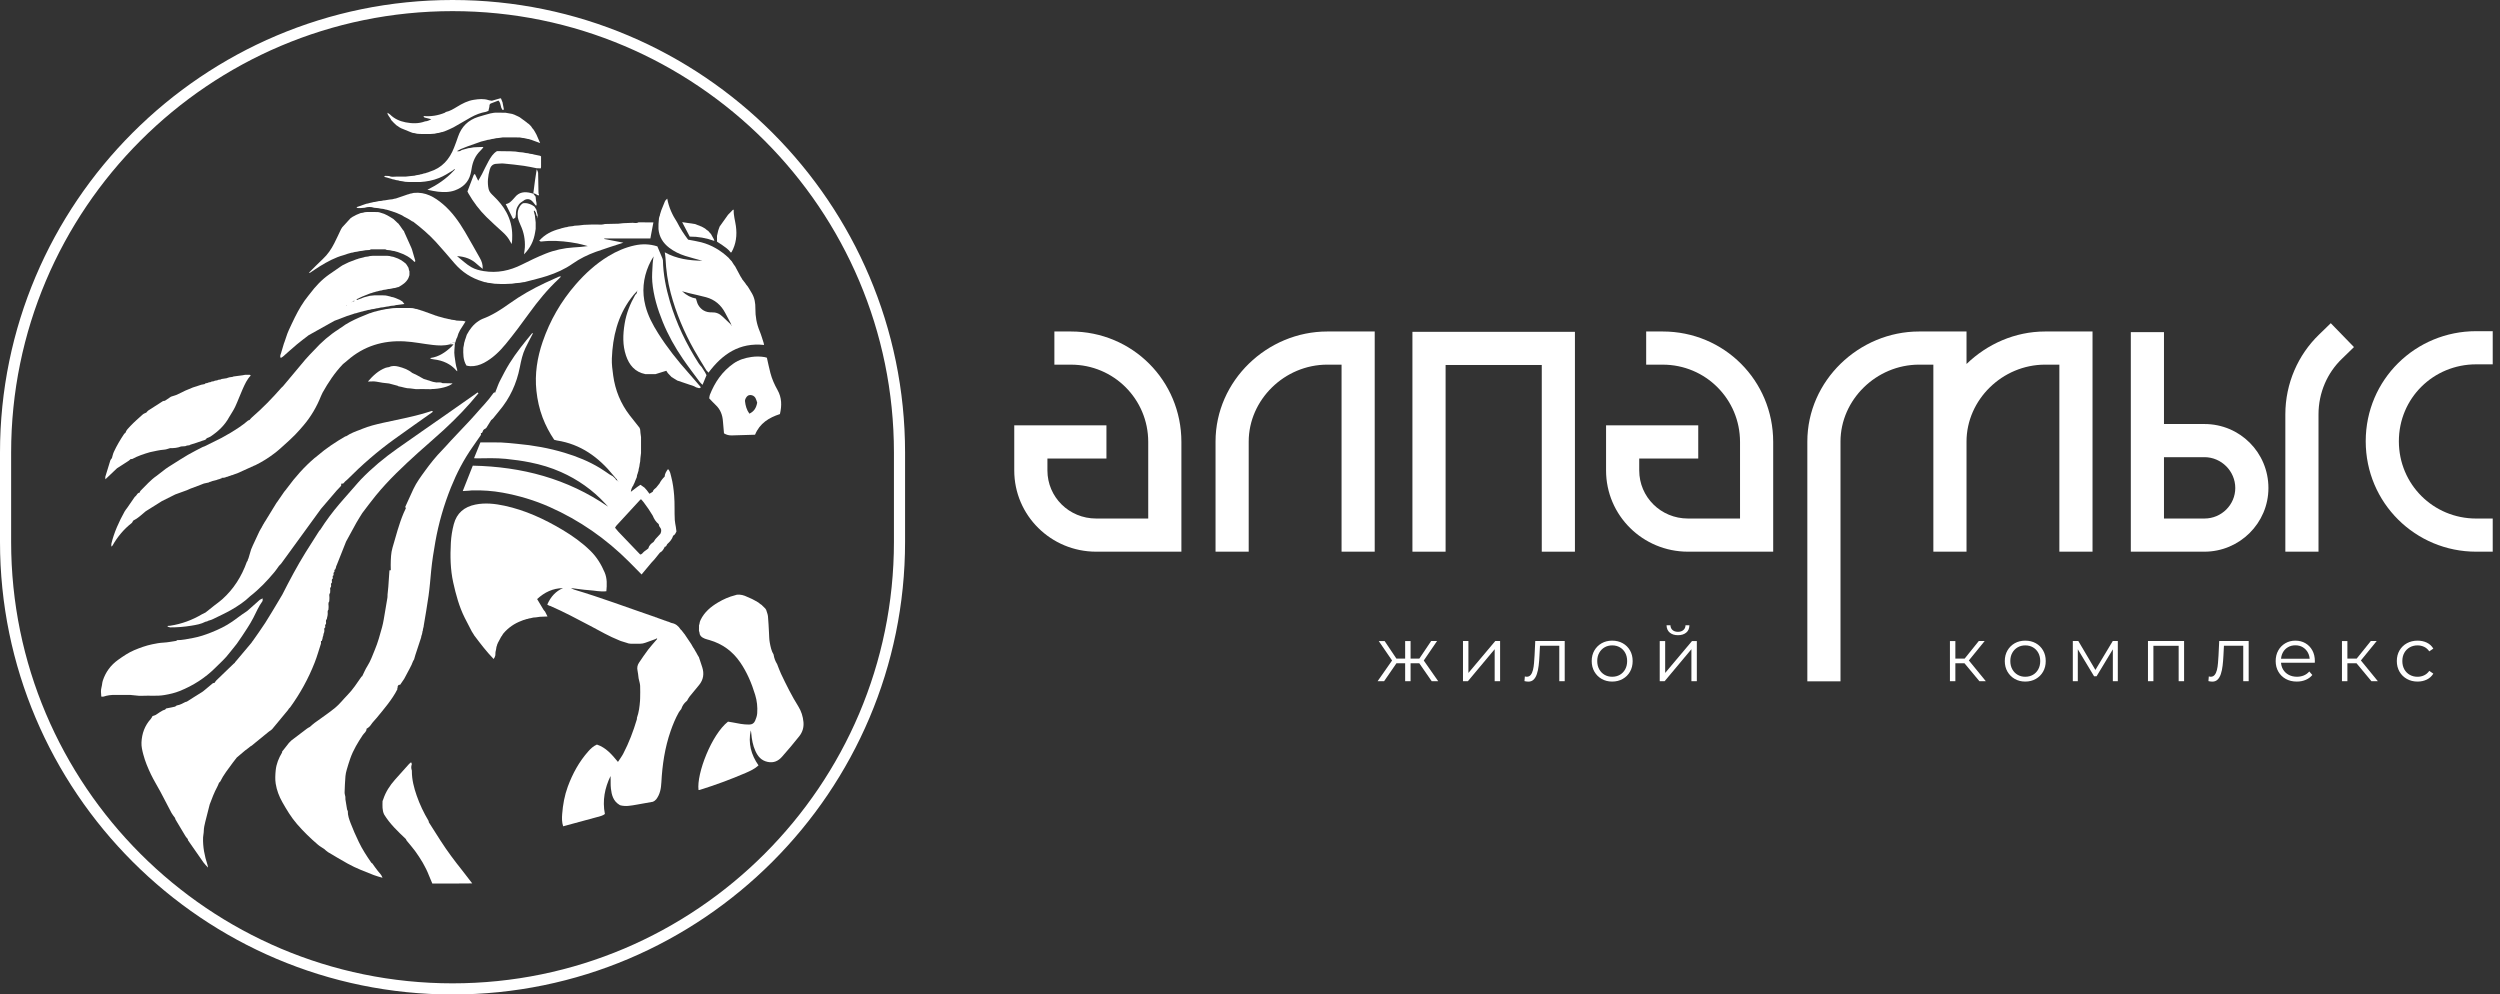 <?xml version="1.0" encoding="UTF-8"?> <svg xmlns="http://www.w3.org/2000/svg" width="181" height="72" viewBox="0 0 181 72" fill="none"><rect x="0" y="0" width="181" height="72" fill="#333333" stroke="none"/><g clip-path="url(#clip0_2_6789)"><path d="M47.225 20.4C47.311 21.413 47.604 22.378 47.988 23.319C48.373 24.26 48.865 25.142 49.438 25.978C49.832 26.555 50.259 27.109 50.675 27.671C50.728 27.742 50.801 27.797 50.865 27.86C50.96 27.63 51.055 27.399 51.152 27.163C51.12 27.099 51.084 27.027 51.046 26.956C50.963 26.826 50.88 26.697 50.782 26.543C50.776 26.542 50.768 26.54 50.764 26.534C50.7 26.458 50.633 26.381 50.579 26.297C49.688 24.906 48.974 23.43 48.505 21.844C48.216 20.865 48.015 19.867 47.996 18.842C47.985 18.799 47.974 18.757 47.962 18.715C47.838 18.419 47.713 18.122 47.593 17.837C47.032 17.66 46.491 17.649 45.949 17.767C45.271 17.914 44.643 18.186 44.05 18.546C43.147 19.095 42.377 19.794 41.687 20.587C40.616 21.817 39.816 23.205 39.289 24.743C38.895 25.893 38.707 27.073 38.837 28.297C38.907 28.967 39.052 29.613 39.288 30.239C39.504 30.807 39.788 31.34 40.125 31.841C40.197 31.86 40.254 31.879 40.313 31.889C42.043 32.155 43.348 33.106 44.42 34.433C44.439 34.455 44.458 34.476 44.477 34.498C44.514 34.542 44.551 34.586 44.589 34.63C44.611 34.651 44.634 34.673 44.656 34.695C44.673 34.735 44.691 34.775 44.709 34.815C44.718 34.826 44.727 34.838 44.737 34.849C44.747 34.858 44.758 34.868 44.768 34.877C44.784 34.886 44.799 34.895 44.815 34.904C44.798 34.896 44.781 34.889 44.763 34.882C44.754 34.871 44.745 34.861 44.736 34.85C44.725 34.84 44.715 34.831 44.704 34.821C44.661 34.782 44.618 34.744 44.575 34.706C44.575 34.687 44.569 34.671 44.555 34.659C44.512 34.619 44.471 34.578 44.429 34.539C44.411 34.521 44.393 34.503 44.375 34.486C44.297 34.442 44.216 34.404 44.142 34.355C43.905 34.199 43.676 34.03 43.434 33.884C42.634 33.4 41.773 33.051 40.879 32.782C39.752 32.443 38.6 32.236 37.429 32.132C37.046 32.098 36.663 32.049 36.28 32.036C35.785 32.019 35.288 32.032 34.781 32.032C34.629 32.407 34.48 32.777 34.32 33.173C34.396 33.178 34.443 33.186 34.49 33.185C35.2 33.175 35.909 33.151 36.62 33.221C37.215 33.28 37.805 33.362 38.39 33.48C39.155 33.634 39.9 33.857 40.613 34.174C41.832 34.716 42.904 35.469 43.812 36.451C43.883 36.528 43.953 36.605 44.025 36.682C41.075 34.652 37.787 33.786 34.23 33.714C33.988 34.326 33.755 34.916 33.503 35.553C33.684 35.542 33.812 35.535 33.941 35.526C34.021 35.52 34.101 35.504 34.182 35.503C34.923 35.487 35.66 35.535 36.39 35.668C37.568 35.882 38.708 36.223 39.801 36.709C41.964 37.671 43.876 39.002 45.548 40.677C45.813 40.943 46.075 41.212 46.339 41.478C46.372 41.513 46.405 41.547 46.449 41.593C46.689 41.305 46.92 41.028 47.152 40.75C47.23 40.664 47.31 40.579 47.389 40.493C47.518 40.333 47.648 40.172 47.776 40.012C47.959 39.921 48.05 39.756 48.132 39.582C48.255 39.582 48.254 39.465 48.305 39.398C48.494 39.226 48.664 39.04 48.735 38.786C48.867 38.726 48.916 38.598 48.975 38.48C48.961 38.373 48.948 38.264 48.932 38.156C48.907 37.99 48.865 37.825 48.855 37.658C48.821 37.065 48.859 36.471 48.809 35.875C48.771 35.416 48.714 34.965 48.598 34.524C48.548 34.334 48.526 34.115 48.364 33.964C48.239 34.126 48.131 34.295 48.12 34.508C47.986 34.627 47.815 34.854 47.751 34.999C47.67 35.101 47.588 35.203 47.507 35.304C47.403 35.388 47.291 35.465 47.257 35.606C47.177 35.653 47.098 35.702 47.02 35.749C46.956 35.664 46.893 35.579 46.83 35.494C46.774 35.431 46.718 35.368 46.662 35.305C46.579 35.246 46.495 35.187 46.411 35.128L46.419 35.107C46.397 35.108 46.374 35.109 46.352 35.109C46.286 35.153 46.219 35.198 46.153 35.242C45.993 35.364 45.832 35.486 45.672 35.608C45.693 35.418 45.761 35.263 45.863 35.123C45.869 35.102 45.875 35.081 45.88 35.061C45.894 35.037 45.908 35.014 45.922 34.991C45.953 34.914 45.983 34.836 46.014 34.758C46.043 34.691 46.072 34.623 46.101 34.554C46.109 34.502 46.117 34.45 46.125 34.397C46.14 34.355 46.155 34.312 46.17 34.27C46.175 34.251 46.181 34.23 46.186 34.21C46.2 34.167 46.214 34.124 46.227 34.081C46.232 34.043 46.236 34.005 46.24 33.967C46.256 33.904 46.272 33.841 46.288 33.778C46.296 33.719 46.303 33.66 46.312 33.6C46.324 33.537 46.337 33.473 46.349 33.411C46.354 33.332 46.359 33.253 46.365 33.174C46.38 33.05 46.394 32.925 46.41 32.801C46.41 32.418 46.41 32.035 46.411 31.653C46.396 31.549 46.383 31.445 46.369 31.34C46.362 31.262 46.356 31.182 46.349 31.104C46.334 31.06 46.319 31.017 46.305 30.974C46.066 30.672 45.824 30.373 45.59 30.069C44.935 29.218 44.542 28.254 44.396 27.193C44.34 26.784 44.282 26.367 44.298 25.956C44.358 24.385 44.714 22.9 45.67 21.608C45.736 21.519 45.807 21.433 45.876 21.345C45.953 21.261 46.029 21.176 46.106 21.092C46.118 21.075 46.129 21.059 46.141 21.044C46.149 21.051 46.156 21.059 46.162 21.067C46.146 21.077 46.129 21.088 46.113 21.098C46.13 21.206 46.083 21.282 45.996 21.34C45.623 21.995 45.346 22.686 45.224 23.433C45.097 24.21 45.066 24.988 45.323 25.746C45.553 26.427 45.969 26.934 46.716 27.085C46.962 27.087 47.208 27.087 47.455 27.088C47.708 27.009 47.961 26.93 48.241 26.843C48.267 26.884 48.308 26.948 48.35 27.012C48.439 27.106 48.528 27.2 48.618 27.295C48.759 27.381 48.9 27.468 49.041 27.555V27.553C49.44 27.687 49.84 27.82 50.237 27.958C50.292 27.977 50.341 28.014 50.393 28.042C50.47 28.063 50.548 28.085 50.626 28.107C50.666 28.086 50.708 28.064 50.749 28.043C50.458 27.705 50.172 27.363 49.875 27.03C49.063 26.121 48.307 25.171 47.655 24.139C47.259 23.512 46.913 22.862 46.727 22.139C46.468 21.133 46.56 20.153 46.975 19.203C47.072 18.983 47.188 18.77 47.323 18.561C47.299 18.729 47.263 18.897 47.255 19.066C47.235 19.511 47.187 19.96 47.225 20.4ZM46.338 36.199C46.358 36.177 46.385 36.161 46.408 36.142C46.474 36.217 46.545 36.287 46.604 36.367C46.725 36.526 46.838 36.692 46.955 36.855C47.055 37.013 47.154 37.171 47.255 37.329C47.353 37.567 47.482 37.784 47.69 37.946C47.71 38.01 47.713 38.088 47.753 38.134C47.897 38.296 47.905 38.464 47.811 38.647C47.693 38.775 47.574 38.902 47.456 39.029C47.409 39.099 47.362 39.17 47.315 39.24C47.136 39.355 46.989 39.495 46.936 39.71C46.834 39.786 46.731 39.86 46.631 39.937C46.538 40.009 46.489 40.139 46.348 40.144C45.821 39.595 45.294 39.046 44.769 38.495C44.686 38.407 44.614 38.31 44.529 38.209C44.564 38.154 44.588 38.099 44.627 38.056C45.196 37.436 45.767 36.817 46.338 36.199Z" fill="white"></path><path d="M35.999 46.655C35.994 46.675 35.99 46.695 35.985 46.715C35.971 46.756 35.957 46.798 35.943 46.84C35.935 46.896 35.926 46.954 35.917 47.011C35.903 47.076 35.888 47.141 35.874 47.205C35.87 47.286 35.866 47.366 35.862 47.446C35.848 47.49 35.839 47.536 35.819 47.577C35.798 47.624 35.766 47.667 35.739 47.711C35.232 47.188 34.791 46.612 34.355 46.031L34.352 46.034C34.329 45.993 34.305 45.953 34.281 45.913C34.241 45.85 34.202 45.788 34.161 45.725C33.99 45.393 33.814 45.064 33.647 44.73C33.241 43.92 33.009 43.053 32.814 42.175C32.603 41.226 32.59 40.263 32.642 39.3C32.666 38.847 32.737 38.398 32.854 37.955C33.07 37.138 33.617 36.694 34.418 36.531C35.127 36.387 35.831 36.466 36.528 36.615C38.026 36.938 39.397 37.571 40.708 38.351C41.442 38.789 42.134 39.278 42.747 39.88C43.205 40.329 43.528 40.859 43.776 41.442C43.962 41.877 43.945 42.33 43.9 42.806C43.47 42.859 43.054 42.752 42.636 42.727C42.224 42.703 41.815 42.632 41.336 42.574C41.446 42.629 41.499 42.667 41.558 42.684C43.513 43.266 45.422 43.986 47.351 44.645C47.36 44.647 47.371 44.647 47.381 44.649C47.405 44.662 47.431 44.674 47.456 44.687C47.476 44.691 47.496 44.696 47.517 44.7L47.638 44.75C47.761 44.794 47.884 44.837 48.008 44.881C48.048 44.896 48.088 44.912 48.128 44.927L48.188 44.943C48.229 44.96 48.27 44.975 48.311 44.992C48.331 44.996 48.351 45.001 48.371 45.005C48.411 45.021 48.452 45.037 48.492 45.053C48.539 45.072 48.585 45.098 48.633 45.107C48.922 45.159 49.122 45.328 49.274 45.569C49.289 45.593 49.318 45.609 49.34 45.628L49.516 45.858C49.537 45.883 49.558 45.907 49.579 45.932L49.578 45.935C49.699 46.116 49.82 46.297 49.942 46.478L49.943 46.477C49.984 46.539 50.025 46.601 50.066 46.664L50.063 46.662C50.086 46.703 50.11 46.746 50.133 46.787C50.155 46.824 50.177 46.861 50.199 46.898C50.216 46.92 50.233 46.945 50.251 46.968L50.248 46.965C50.271 47.007 50.294 47.05 50.318 47.091C50.339 47.128 50.36 47.165 50.381 47.201C50.399 47.23 50.417 47.259 50.435 47.287C50.437 47.3 50.441 47.312 50.448 47.322C50.485 47.386 50.522 47.45 50.558 47.514L50.556 47.513C50.572 47.535 50.589 47.557 50.605 47.579V47.592C50.685 47.83 50.767 48.068 50.842 48.307C50.989 48.771 50.933 49.202 50.62 49.587C50.389 49.869 50.154 50.147 49.926 50.431C49.859 50.515 49.811 50.615 49.754 50.708L49.764 50.723L49.747 50.725C49.731 50.743 49.716 50.761 49.699 50.778L49.687 50.779C49.515 50.926 49.398 51.108 49.327 51.322L49.339 51.334L49.322 51.335C49.263 51.415 49.194 51.489 49.145 51.575C48.901 52.007 48.714 52.465 48.551 52.933C48.133 54.136 47.95 55.381 47.883 56.647C47.861 57.086 47.787 57.509 47.509 57.871L47.511 57.869C47.468 57.908 47.425 57.948 47.382 57.988L47.385 57.985C47.344 58.007 47.303 58.029 47.263 58.051L47.265 58.048C46.871 58.118 46.478 58.192 46.084 58.259C45.69 58.325 45.296 58.412 44.895 58.298L44.897 58.299C44.876 58.287 44.855 58.274 44.834 58.261C44.398 57.994 44.282 57.552 44.23 57.095C44.195 56.795 44.223 56.488 44.203 56.183C43.783 57.054 43.605 57.96 43.794 58.932C43.631 59.063 43.43 59.102 43.24 59.154C42.423 59.38 41.605 59.599 40.772 59.824C40.674 59.531 40.679 59.228 40.702 58.931C40.754 58.254 40.873 57.589 41.109 56.949C41.456 56.01 41.928 55.145 42.595 54.394C42.769 54.198 42.961 54.016 43.217 53.906C43.873 54.125 44.301 54.626 44.74 55.163C44.88 54.947 45.021 54.762 45.126 54.56C45.539 53.77 45.852 52.939 46.106 52.086C46.117 52.048 46.112 52.005 46.115 51.965C46.256 51.569 46.307 51.156 46.338 50.739C46.341 50.677 46.343 50.616 46.346 50.554C46.348 50.254 46.363 49.953 46.346 49.655C46.337 49.481 46.278 49.309 46.24 49.136C46.235 49.101 46.231 49.066 46.225 49.03C46.204 48.871 46.193 48.709 46.157 48.553C46.108 48.341 46.15 48.15 46.266 47.977C46.479 47.658 46.694 47.341 46.925 47.036C47.108 46.795 47.316 46.572 47.512 46.341C47.536 46.312 47.559 46.284 47.584 46.254C47.573 46.242 47.562 46.229 47.551 46.217C47.515 46.236 47.479 46.255 47.443 46.275C47.204 46.361 46.965 46.448 46.725 46.535C46.662 46.552 46.599 46.57 46.536 46.587C46.478 46.593 46.419 46.599 46.361 46.605C46.135 46.605 45.909 46.606 45.682 46.607C45.625 46.599 45.567 46.593 45.509 46.586C45.465 46.572 45.422 46.558 45.378 46.543C45.235 46.499 45.091 46.455 44.948 46.41C44.908 46.394 44.868 46.378 44.828 46.361C44.103 46.074 43.432 45.679 42.744 45.317C41.788 44.814 40.834 44.303 39.842 43.872C39.815 43.86 39.785 43.856 39.756 43.849C39.706 43.821 39.657 43.793 39.621 43.773C39.756 43.467 39.904 43.24 40.093 43.04C40.284 42.84 40.507 42.687 40.763 42.579C40.033 42.588 39.426 42.876 38.888 43.373C39.048 43.641 39.196 43.892 39.348 44.141C39.379 44.191 39.423 44.234 39.461 44.28C39.521 44.398 39.581 44.516 39.641 44.634L39.643 44.633C39.462 44.641 39.28 44.648 39.098 44.655C38.995 44.67 38.893 44.684 38.79 44.698C38.731 44.702 38.672 44.706 38.613 44.71C38.549 44.725 38.485 44.741 38.422 44.756L38.306 44.775C38.262 44.788 38.219 44.802 38.175 44.816H38.148L38.122 44.823C38.061 44.843 38 44.862 37.939 44.882C37.919 44.888 37.9 44.892 37.88 44.897C37.841 44.914 37.801 44.93 37.761 44.946C37.246 45.135 36.811 45.437 36.453 45.852C36.408 45.905 36.378 45.969 36.341 46.027L36.343 46.029C36.325 46.051 36.307 46.073 36.288 46.095C36.211 46.24 36.133 46.384 36.056 46.528C36.042 46.541 36.037 46.557 36.038 46.575C36.026 46.6 36.013 46.626 36 46.651L35.999 46.655Z" fill="white"></path><path d="M50.605 45.669C50.607 45.533 50.608 45.399 50.61 45.263C50.619 45.237 50.628 45.211 50.638 45.185L50.669 45.02C50.687 44.974 50.705 44.93 50.723 44.884C50.998 44.313 51.463 43.926 51.993 43.613C52.376 43.386 52.783 43.205 53.218 43.097C53.262 43.084 53.305 43.07 53.348 43.057C53.619 43.027 53.868 43.097 54.109 43.218C54.217 43.272 54.33 43.315 54.44 43.363L54.439 43.362C54.479 43.383 54.521 43.405 54.561 43.427L54.559 43.425C54.6 43.447 54.64 43.47 54.681 43.492L54.678 43.489L54.909 43.623L54.926 43.614L54.912 43.627C54.958 43.663 55.002 43.699 55.047 43.735L55.045 43.732C55.082 43.757 55.118 43.78 55.155 43.805L55.171 43.802L55.156 43.811C55.237 43.89 55.318 43.969 55.399 44.048L55.419 44.032L55.401 44.05C55.425 44.087 55.45 44.124 55.475 44.161L55.472 44.16C55.516 44.313 55.586 44.465 55.601 44.621C55.639 45.013 55.651 45.406 55.675 45.798C55.69 46.039 55.685 46.284 55.731 46.52C55.789 46.822 55.845 47.129 56.013 47.398L56.01 47.403C56.048 47.647 56.133 47.874 56.265 48.083C56.358 48.317 56.439 48.556 56.546 48.783C56.929 49.587 57.321 50.384 57.796 51.14C58.013 51.487 58.135 51.871 58.171 52.281C58.206 52.665 58.1 53.011 57.866 53.304C57.461 53.81 57.046 54.311 56.614 54.794C56.348 55.094 56.02 55.253 55.584 55.163C55.12 55.067 54.873 54.77 54.693 54.377C54.505 53.966 54.429 53.53 54.391 53.085C54.385 53.017 54.375 52.948 54.355 52.881C54.159 53.804 54.373 54.639 54.917 55.414C54.647 55.666 54.315 55.817 53.984 55.961C52.899 56.429 51.791 56.836 50.662 57.189C50.634 57.198 50.603 57.196 50.573 57.199C50.423 56.016 51.52 53.177 52.707 52.247C52.804 52.263 52.923 52.279 53.04 52.302C53.437 52.381 53.833 52.463 54.241 52.458C54.452 52.456 54.588 52.371 54.67 52.184C54.746 52.008 54.809 51.829 54.822 51.633C54.853 51.182 54.806 50.738 54.675 50.31C54.421 49.476 54.087 48.677 53.589 47.952C53.039 47.151 52.305 46.616 51.375 46.344C51.144 46.277 50.901 46.234 50.729 46.042C50.706 46.002 50.684 45.96 50.662 45.919C50.657 45.881 50.651 45.843 50.645 45.806C50.631 45.759 50.618 45.714 50.605 45.669Z" fill="white"></path><path d="M47.746 15.665C47.758 15.648 47.763 15.629 47.76 15.608C47.768 15.603 47.782 15.598 47.783 15.591C47.785 15.575 47.781 15.557 47.78 15.541C47.812 15.439 47.844 15.336 47.876 15.233C47.892 15.193 47.908 15.152 47.924 15.112C47.993 14.94 48.063 14.767 48.133 14.595C48.15 14.566 48.167 14.536 48.183 14.506L48.307 14.381L48.309 14.384C48.421 15.01 48.681 15.575 49.029 16.102L49.027 16.101C49.252 16.554 49.532 16.972 49.819 17.351C50.16 17.418 50.47 17.462 50.771 17.541C51.53 17.739 52.183 18.133 52.754 18.667C52.783 18.704 52.814 18.74 52.844 18.776C52.888 18.823 52.932 18.87 52.976 18.917L52.994 18.91L52.981 18.924C53.028 18.998 53.074 19.072 53.121 19.146L53.12 19.144C53.154 19.19 53.187 19.236 53.221 19.282L53.238 19.275L53.225 19.288C53.353 19.526 53.48 19.764 53.608 20.002L53.607 20C53.647 20.065 53.689 20.129 53.729 20.194C53.726 20.215 53.734 20.231 53.754 20.241C53.786 20.284 53.82 20.326 53.853 20.368L53.852 20.367L53.958 20.503L53.977 20.491L53.959 20.506C53.984 20.543 54.009 20.579 54.033 20.616L54.03 20.614C54.067 20.659 54.104 20.703 54.141 20.747L54.161 20.738L54.142 20.751C54.167 20.79 54.191 20.829 54.217 20.868C54.29 20.989 54.364 21.11 54.435 21.232C54.637 21.574 54.695 21.955 54.69 22.341C54.684 22.907 54.779 23.446 54.997 23.969C55.113 24.248 55.194 24.541 55.289 24.829C55.304 24.873 55.308 24.921 55.319 24.975C53.544 24.784 52.303 25.631 51.296 26.979C51.236 26.915 51.19 26.866 51.143 26.817C50.845 26.322 50.537 25.835 50.254 25.333C49.523 24.034 48.946 22.667 48.562 21.226C48.34 20.394 48.22 19.544 48.182 18.682C48.176 18.555 48.151 18.427 48.129 18.268C48.993 18.745 49.91 18.865 50.85 18.878C50.435 18.762 50.017 18.657 49.606 18.527C49.191 18.395 48.801 18.206 48.45 17.937C48 17.592 47.727 17.154 47.674 16.585L47.675 16.211L47.711 15.792C47.722 15.749 47.734 15.707 47.746 15.665ZM52.94 23.537C52.951 23.552 52.962 23.567 52.973 23.583C52.98 23.576 52.985 23.569 52.992 23.562C52.976 23.552 52.961 23.542 52.945 23.532C52.932 23.492 52.92 23.453 52.908 23.414C52.776 23.163 52.64 22.915 52.509 22.663C52.208 22.084 51.75 21.691 51.12 21.519C50.701 21.405 50.275 21.318 49.853 21.216C49.715 21.183 49.578 21.141 49.379 21.085C49.713 21.391 50.042 21.555 50.386 21.613C50.445 21.786 50.472 21.939 50.545 22.067C50.76 22.442 51.102 22.628 51.529 22.614C51.836 22.604 52.083 22.701 52.298 22.908C52.488 23.09 52.681 23.27 52.872 23.451C52.894 23.48 52.916 23.508 52.939 23.537L52.94 23.537Z" fill="white"></path><path d="M45.142 16.158C45.362 16.149 45.582 16.14 45.802 16.131C45.949 16.14 46.099 16.178 46.238 16.096C46.597 16.099 46.957 16.102 47.306 16.104C47.249 16.403 47.198 16.674 47.146 16.944L47.088 17.263C46.763 17.263 46.438 17.264 46.113 17.264H43.752C43.751 17.277 43.75 17.29 43.748 17.303C43.865 17.325 43.981 17.348 44.099 17.369C44.455 17.439 44.811 17.508 45.132 17.571C44.486 17.784 43.804 17.991 43.136 18.233C42.547 18.448 41.981 18.722 41.464 19.086C40.896 19.486 40.266 19.765 39.611 19.978C39.123 20.137 38.619 20.25 38.122 20.384C38.078 20.396 38.035 20.408 37.992 20.42C37.954 20.423 37.917 20.428 37.878 20.431C37.793 20.447 37.709 20.462 37.624 20.478C37.526 20.486 37.428 20.493 37.33 20.5C37.245 20.513 37.16 20.526 37.075 20.539C36.915 20.547 36.755 20.553 36.595 20.56H36.228C36.087 20.555 35.946 20.549 35.805 20.542C35.701 20.526 35.598 20.51 35.494 20.494C35.437 20.488 35.38 20.483 35.322 20.477L35.188 20.438C35.149 20.432 35.11 20.427 35.071 20.421C35.028 20.407 34.986 20.393 34.943 20.379C34.136 20.142 33.458 19.704 32.908 19.067C32.458 18.547 32.017 18.017 31.551 17.51C31.056 16.973 30.5 16.499 29.921 16.055C29.898 16.038 29.865 16.034 29.837 16.024C29.811 16.006 29.786 15.988 29.76 15.97C29.722 15.945 29.683 15.921 29.644 15.896C29.612 15.877 29.578 15.857 29.546 15.838C29.463 15.794 29.38 15.75 29.297 15.706H29.287C29.229 15.668 29.17 15.631 29.112 15.594C28.983 15.536 28.855 15.479 28.726 15.421C28.544 15.359 28.362 15.297 28.18 15.235C28.117 15.218 28.055 15.2 27.993 15.182C27.974 15.174 27.955 15.172 27.936 15.174C27.873 15.158 27.81 15.142 27.748 15.126C27.692 15.12 27.635 15.114 27.579 15.108C27.513 15.095 27.448 15.082 27.383 15.069C27.284 15.06 27.186 15.051 27.087 15.042C26.858 14.964 26.629 14.969 26.399 15.041C26.3 15.05 26.202 15.058 26.103 15.066C26.029 15.065 25.953 15.069 25.88 15.059C25.855 15.056 25.834 15.02 25.811 14.999C26.009 14.93 26.206 14.861 26.404 14.793C26.446 14.779 26.488 14.765 26.53 14.75C26.568 14.743 26.606 14.738 26.644 14.731L26.777 14.692C26.835 14.68 26.894 14.668 26.953 14.656C26.976 14.648 27.001 14.64 27.025 14.633C27.062 14.629 27.1 14.625 27.137 14.621C27.22 14.604 27.304 14.587 27.387 14.57L27.382 14.565C27.461 14.557 27.541 14.551 27.62 14.543C27.666 14.533 27.712 14.523 27.758 14.512C27.795 14.51 27.833 14.506 27.87 14.503L28.184 14.451C28.261 14.443 28.339 14.434 28.416 14.425C28.46 14.413 28.504 14.401 28.548 14.389C28.586 14.382 28.624 14.377 28.662 14.37C28.705 14.355 28.748 14.341 28.791 14.326C28.973 14.264 29.154 14.202 29.335 14.14C29.396 14.12 29.456 14.098 29.515 14.077C29.536 14.073 29.556 14.068 29.577 14.064C29.62 14.049 29.662 14.034 29.703 14.019C29.722 14.022 29.742 14.021 29.76 14.012C29.826 13.996 29.891 13.981 29.956 13.966C30.802 13.878 31.464 14.266 32.074 14.785C32.73 15.345 33.222 16.04 33.658 16.776C34.029 17.404 34.38 18.043 34.741 18.676C34.872 18.906 34.962 19.148 34.947 19.468C34.789 19.337 34.654 19.238 34.533 19.124C34.141 18.754 33.672 18.576 33.088 18.542C33.459 18.832 33.757 19.135 34.13 19.345C34.409 19.503 34.711 19.577 35.021 19.628C35.997 19.789 36.908 19.596 37.784 19.156C38.343 18.875 38.909 18.602 39.49 18.369C40.138 18.107 40.821 17.959 41.522 17.914C41.864 17.893 42.205 17.87 42.555 17.818C42.308 17.753 42.064 17.674 41.814 17.627C41.136 17.498 40.452 17.424 39.76 17.442C39.558 17.447 39.357 17.472 39.156 17.489L39.037 17.432C39.442 16.967 39.965 16.709 40.553 16.562C40.596 16.547 40.639 16.533 40.683 16.518C40.702 16.518 40.721 16.515 40.739 16.506C40.803 16.49 40.864 16.473 40.928 16.458C40.967 16.452 41.006 16.447 41.045 16.441C41.09 16.428 41.136 16.415 41.181 16.403C41.278 16.392 41.376 16.381 41.473 16.371C41.517 16.361 41.561 16.351 41.605 16.341C41.703 16.334 41.801 16.329 41.898 16.323C42.023 16.308 42.148 16.294 42.273 16.279C42.453 16.272 42.633 16.265 42.813 16.258C43.065 16.259 43.318 16.264 43.57 16.259C43.646 16.258 43.722 16.232 43.798 16.218C44.121 16.21 44.444 16.204 44.766 16.196C44.891 16.183 45.016 16.17 45.141 16.157L45.142 16.158Z" fill="white"></path><path d="M12.805 46.348C13.205 46.35 13.591 46.259 13.982 46.188C14.431 46.106 14.859 45.96 15.278 45.794C15.822 45.578 16.348 45.331 16.834 44.99C17.151 44.769 17.453 44.526 17.779 44.317C17.938 44.215 18.075 44.077 18.218 43.952C18.415 43.78 18.606 43.602 18.804 43.432C18.852 43.392 18.918 43.372 19.017 43.323C19.01 43.424 19.026 43.492 18.999 43.529C18.727 43.899 18.552 44.32 18.344 44.725C18.209 44.99 18.053 45.245 17.892 45.495C17.65 45.871 17.404 46.244 17.145 46.608C16.983 46.835 16.787 47.038 16.621 47.262C16.324 47.664 15.949 47.989 15.599 48.339C14.857 49.08 13.99 49.634 13.016 50.027C12.655 50.173 12.287 50.256 11.905 50.321C11.37 50.413 10.837 50.347 10.305 50.375C10.223 50.375 10.141 50.375 10.06 50.375C9.857 50.355 9.654 50.335 9.45 50.315C9.075 50.315 8.699 50.32 8.324 50.312C8.042 50.307 7.769 50.342 7.502 50.432C7.456 50.448 7.402 50.434 7.333 50.434C7.315 50.201 7.285 49.978 7.351 49.749C7.394 49.599 7.393 49.434 7.441 49.286C7.644 48.66 8.016 48.154 8.552 47.772C8.924 47.507 9.3 47.249 9.724 47.07C10.143 46.894 10.567 46.742 11.013 46.648C11.286 46.591 11.553 46.54 11.834 46.526C12.149 46.51 12.461 46.443 12.774 46.397C12.786 46.395 12.794 46.366 12.805 46.35V46.348Z" fill="white"></path><path d="M55.522 25.898C55.609 26.28 55.682 26.646 55.777 27.006C55.89 27.438 56.072 27.845 56.291 28.234C56.605 28.788 56.611 29.369 56.466 29.979C55.68 30.236 55.01 30.636 54.665 31.474C54.111 31.491 53.545 31.511 52.979 31.524C52.785 31.528 52.597 31.487 52.417 31.374C52.391 31.088 52.36 30.797 52.341 30.506C52.31 30.044 52.157 29.64 51.811 29.318C51.655 29.173 51.513 29.013 51.347 28.841C51.361 28.762 51.362 28.67 51.393 28.589C51.753 27.675 52.288 26.89 53.105 26.319C53.495 26.045 53.933 25.914 54.4 25.845C54.725 25.798 55.045 25.8 55.366 25.855C55.424 25.865 55.48 25.887 55.52 25.898L55.522 25.898ZM54.82 29.15C54.783 29.044 54.756 28.923 54.698 28.82C54.62 28.682 54.489 28.604 54.325 28.599C54.161 28.594 54.064 28.702 53.994 28.827C53.956 28.894 53.93 28.984 53.939 29.059C53.975 29.377 54.059 29.681 54.256 29.949C54.593 29.791 54.755 29.529 54.82 29.15Z" fill="white"></path><path d="M39.107 10.359C38.921 10.292 38.762 10.234 38.605 10.176C38.565 10.16 38.524 10.145 38.485 10.129C38.465 10.124 38.445 10.119 38.425 10.115C38.382 10.1 38.34 10.086 38.298 10.072L38.271 10.062L38.242 10.068C38.222 10.062 38.202 10.058 38.182 10.053C38.1 10.034 38.017 10.016 37.935 9.997C37.898 9.994 37.86 9.99 37.822 9.987C37.758 9.975 37.693 9.963 37.628 9.951C37.223 9.949 36.819 9.948 36.414 9.946C36.31 9.961 36.207 9.975 36.103 9.99C36.044 9.995 35.985 10 35.925 10.005C35.861 10.02 35.797 10.034 35.733 10.049C35.696 10.054 35.658 10.058 35.62 10.063C35.557 10.079 35.494 10.095 35.43 10.111C35.392 10.115 35.355 10.12 35.317 10.124C35.254 10.141 35.193 10.158 35.131 10.175C35.029 10.2 34.929 10.225 34.828 10.25C34.786 10.266 34.744 10.281 34.703 10.296C34.415 10.398 34.129 10.499 33.842 10.6C33.683 10.663 33.523 10.727 33.364 10.79C33.284 10.834 33.205 10.876 33.08 10.943C33.257 10.982 33.346 10.925 33.432 10.859C33.592 10.815 33.752 10.771 33.911 10.727C33.951 10.723 33.991 10.718 34.031 10.714C34.116 10.698 34.2 10.683 34.284 10.667C34.362 10.663 34.441 10.659 34.519 10.655C34.54 10.654 34.562 10.653 34.584 10.652C34.623 10.65 34.662 10.65 34.702 10.649C34.723 10.648 34.745 10.647 34.767 10.646C34.827 10.644 34.887 10.643 34.946 10.64C34.964 10.649 34.981 10.657 34.999 10.667C34.919 10.757 34.844 10.851 34.758 10.935C34.413 11.274 34.233 11.693 34.153 12.162C34.128 12.311 34.104 12.461 34.065 12.607C33.91 13.205 33.508 13.569 32.943 13.78C32.541 13.929 32.128 13.919 31.715 13.879C31.474 13.855 31.239 13.794 30.944 13.74C31.671 13.377 32.302 12.952 32.826 12.385C32.862 12.349 32.899 12.313 32.935 12.278C32.923 12.265 32.912 12.252 32.899 12.24C32.86 12.275 32.821 12.309 32.781 12.344C32.458 12.544 32.137 12.746 31.781 12.889C31.348 13.064 30.899 13.148 30.436 13.177C30.17 13.177 29.904 13.178 29.637 13.178C29.538 13.173 29.439 13.168 29.339 13.163C29.276 13.151 29.213 13.137 29.15 13.126C29.074 13.115 28.998 13.104 28.922 13.093C28.896 13.084 28.87 13.074 28.843 13.064C28.786 13.056 28.728 13.047 28.67 13.039C28.626 13.026 28.583 13.011 28.539 12.998C28.501 12.992 28.463 12.986 28.425 12.98C28.383 12.964 28.34 12.95 28.297 12.933C28.278 12.922 28.259 12.918 28.238 12.921C28.176 12.902 28.115 12.884 28.053 12.866C27.971 12.845 27.891 12.823 27.81 12.801L27.817 12.791C27.837 12.771 27.856 12.751 27.876 12.731C27.974 12.735 28.071 12.739 28.169 12.743C28.329 12.826 28.499 12.794 28.667 12.788C28.768 12.788 28.868 12.788 28.969 12.787C29.111 12.786 29.252 12.786 29.394 12.784C29.518 12.77 29.642 12.756 29.767 12.742C29.846 12.735 29.925 12.729 30.004 12.721C30.049 12.709 30.094 12.697 30.138 12.685C30.215 12.673 30.292 12.661 30.37 12.649C30.394 12.64 30.418 12.632 30.442 12.623C30.48 12.616 30.517 12.611 30.554 12.604C30.598 12.589 30.641 12.575 30.684 12.56C30.722 12.553 30.759 12.548 30.797 12.541C30.838 12.526 30.88 12.51 30.921 12.495C30.941 12.491 30.96 12.486 30.98 12.483C31.02 12.466 31.062 12.45 31.102 12.434C31.997 12.162 32.545 11.537 32.873 10.691C32.975 10.427 33.075 10.163 33.164 9.894C33.409 9.171 33.895 8.694 34.62 8.464C34.908 8.372 35.202 8.297 35.493 8.214C35.578 8.198 35.662 8.184 35.745 8.168C35.784 8.165 35.823 8.161 35.862 8.157C36.105 8.158 36.35 8.16 36.594 8.161C36.749 8.189 36.905 8.217 37.06 8.244H37.07C37.127 8.265 37.184 8.285 37.242 8.305L37.251 8.293V8.309C37.334 8.347 37.416 8.385 37.496 8.423V8.421C37.536 8.442 37.578 8.464 37.618 8.485V8.483C37.784 8.604 37.949 8.725 38.114 8.846C38.134 8.864 38.154 8.881 38.174 8.899C38.209 8.924 38.244 8.95 38.279 8.976L38.289 8.964L38.288 8.98C38.306 8.997 38.324 9.014 38.343 9.032L38.349 9.04C38.367 9.058 38.385 9.075 38.403 9.093L38.41 9.103C38.428 9.12 38.445 9.136 38.462 9.153L38.465 9.168C38.489 9.203 38.513 9.238 38.537 9.273L38.534 9.271C38.571 9.315 38.607 9.359 38.644 9.403L38.661 9.397L38.647 9.409C38.692 9.485 38.737 9.562 38.782 9.638L38.778 9.636C38.801 9.676 38.824 9.717 38.846 9.757H38.844C38.926 9.944 39.008 10.133 39.107 10.359Z" fill="white"></path><path d="M22.36 19.751C22.697 19.418 23.026 19.075 23.372 18.753C23.726 18.424 23.989 18.035 24.204 17.609C24.376 17.269 24.535 16.922 24.699 16.577L24.74 16.521C24.751 16.501 24.761 16.482 24.772 16.462C24.973 16.243 25.174 16.022 25.376 15.803C25.44 15.759 25.504 15.715 25.568 15.671C25.588 15.674 25.604 15.668 25.615 15.652C25.655 15.631 25.696 15.61 25.736 15.588C25.759 15.575 25.782 15.56 25.804 15.547H25.833L25.856 15.53C25.941 15.495 26.025 15.461 26.11 15.426C26.167 15.417 26.224 15.408 26.28 15.4C26.324 15.388 26.366 15.375 26.41 15.363C26.468 15.358 26.527 15.353 26.586 15.348C26.832 15.349 27.078 15.35 27.323 15.352C27.361 15.356 27.399 15.36 27.437 15.364C27.48 15.377 27.524 15.391 27.568 15.404C27.905 15.484 28.189 15.675 28.478 15.853C28.581 15.95 28.683 16.047 28.786 16.143C28.797 16.158 28.811 16.166 28.829 16.168L28.845 16.166L28.829 16.172C28.874 16.23 28.919 16.29 28.964 16.349C29.047 16.468 29.13 16.585 29.212 16.704C29.223 16.708 29.234 16.713 29.245 16.717L29.264 16.716L29.256 16.733C29.261 16.745 29.261 16.756 29.254 16.767C29.427 17.151 29.6 17.536 29.772 17.921C29.789 17.962 29.805 18.003 29.822 18.044C29.898 18.303 29.977 18.56 30.049 18.821C30.064 18.871 30.098 18.942 30.002 18.961C29.699 18.636 29.326 18.425 28.906 18.289C28.865 18.273 28.823 18.258 28.782 18.242L28.723 18.228L28.538 18.175L28.427 18.162C28.363 18.147 28.298 18.133 28.234 18.118C28.157 18.112 28.079 18.105 28.001 18.098C27.966 18.084 27.931 18.055 27.896 18.054C27.553 18.051 27.21 18.051 26.867 18.054C26.831 18.054 26.796 18.082 26.761 18.098C26.664 18.105 26.566 18.111 26.469 18.117C26.385 18.132 26.3 18.147 26.216 18.162C26.158 18.168 26.1 18.175 26.041 18.181C25.977 18.195 25.914 18.209 25.85 18.223C25.792 18.231 25.734 18.238 25.675 18.246C25.631 18.258 25.588 18.271 25.544 18.284C25.507 18.289 25.47 18.294 25.432 18.299C25.371 18.317 25.31 18.334 25.249 18.352C25.229 18.357 25.209 18.361 25.188 18.367C25.147 18.382 25.105 18.396 25.064 18.411L25.065 18.413C25.003 18.433 24.941 18.452 24.879 18.472C24.263 18.639 23.709 18.941 23.169 19.271C22.921 19.423 22.683 19.592 22.44 19.752C22.414 19.751 22.387 19.751 22.36 19.751Z" fill="white"></path><path d="M34.19 63.959C33.203 63.975 32.257 63.967 31.299 63.967C31.214 63.763 31.13 63.573 31.054 63.38C30.805 62.739 30.448 62.159 30.047 61.606C29.864 61.353 29.652 61.122 29.455 60.878C29.425 60.84 29.409 60.791 29.386 60.747C28.81 60.202 28.233 59.658 27.814 58.974C27.662 58.663 27.691 58.328 27.696 57.998C27.712 57.957 27.728 57.916 27.745 57.876C27.921 57.334 28.224 56.87 28.599 56.447C28.932 56.071 29.268 55.697 29.605 55.324C29.651 55.273 29.71 55.232 29.763 55.187C29.781 55.239 29.827 55.301 29.812 55.342C29.76 55.492 29.762 55.634 29.817 55.78C29.824 55.798 29.819 55.82 29.819 55.84C29.819 56.447 29.968 57.022 30.165 57.593C30.388 58.24 30.681 58.85 31.03 59.435C31.045 59.458 31.039 59.494 31.043 59.524C31.326 59.971 31.609 60.419 31.896 60.865C32.381 61.62 32.919 62.337 33.479 63.037C33.71 63.326 33.931 63.623 34.19 63.959Z" fill="white"></path><path d="M36.48 7.917C36.374 8.04 36.367 7.897 36.322 7.858C36.312 7.837 36.302 7.817 36.291 7.795C36.281 7.755 36.271 7.715 36.261 7.674C36.223 7.546 36.214 7.405 36.088 7.28C35.911 7.348 35.731 7.417 35.55 7.486V7.484C35.428 7.527 35.437 7.631 35.431 7.73C35.416 7.794 35.401 7.858 35.385 7.921C35.379 7.956 35.372 7.99 35.364 8.026C35.304 8.049 35.244 8.073 35.184 8.096C34.795 8.163 34.431 8.306 34.087 8.497C33.666 8.732 33.255 8.987 32.832 9.219C32.631 9.33 32.412 9.409 32.201 9.503C32.139 9.523 32.078 9.543 32.016 9.563C31.995 9.557 31.977 9.559 31.959 9.569C31.896 9.587 31.833 9.605 31.769 9.623C31.731 9.628 31.693 9.632 31.654 9.636L31.46 9.68C31.363 9.687 31.265 9.694 31.168 9.701C30.922 9.7 30.675 9.7 30.429 9.699C30.351 9.694 30.272 9.688 30.194 9.683C30.13 9.667 30.066 9.652 30.003 9.637C29.964 9.632 29.926 9.628 29.888 9.624C29.846 9.608 29.803 9.594 29.76 9.579C29.516 9.479 29.273 9.38 29.029 9.28C29.018 9.26 29.001 9.252 28.978 9.256C28.916 9.214 28.854 9.171 28.791 9.128L28.794 9.131C28.758 9.106 28.721 9.082 28.684 9.057L28.666 9.061L28.682 9.053C28.62 8.995 28.558 8.936 28.497 8.877C28.439 8.815 28.383 8.753 28.325 8.691L28.306 8.697L28.318 8.681C28.3 8.646 28.282 8.611 28.266 8.576C28.239 8.538 28.213 8.5 28.187 8.462C28.166 8.432 28.145 8.403 28.125 8.373C28.12 8.364 28.118 8.354 28.115 8.344C28.098 8.315 28.08 8.287 28.063 8.259C28.06 8.227 28.058 8.194 28.055 8.162C28.114 8.202 28.174 8.244 28.234 8.284C28.547 8.601 28.936 8.773 29.365 8.857C29.832 8.947 30.299 8.962 30.756 8.795L30.758 8.79C30.913 8.781 31.052 8.733 31.227 8.632C31.033 8.584 30.891 8.548 30.749 8.512V8.515C30.724 8.499 30.7 8.483 30.676 8.466C30.675 8.444 30.675 8.423 30.674 8.401C31.204 8.448 31.715 8.365 32.206 8.162C32.232 8.152 32.251 8.128 32.272 8.11C32.573 8.047 32.831 7.888 33.088 7.732C33.468 7.5 33.855 7.295 34.304 7.226C34.665 7.17 35.023 7.132 35.379 7.252C35.435 7.271 35.497 7.274 35.557 7.284C35.574 7.287 35.591 7.291 35.608 7.294C35.814 7.235 36.021 7.177 36.227 7.117C36.241 7.128 36.256 7.132 36.273 7.129C36.313 7.232 36.354 7.336 36.394 7.439L36.39 7.446C36.42 7.604 36.45 7.76 36.48 7.917Z" fill="white"></path><path d="M52.079 16.459C52.094 16.447 52.098 16.432 52.094 16.414C52.299 16.126 52.504 15.839 52.708 15.552L52.706 15.554C52.727 15.533 52.748 15.51 52.769 15.489L52.766 15.492C52.788 15.471 52.809 15.449 52.83 15.428L52.827 15.431C52.848 15.409 52.87 15.388 52.891 15.366L52.888 15.369C52.908 15.348 52.93 15.326 52.951 15.304L52.949 15.306C52.989 15.264 53.03 15.223 53.071 15.181L53.068 15.183C53.086 15.181 53.104 15.184 53.121 15.192C53.102 15.59 53.224 15.97 53.278 16.359C53.37 17.026 53.298 17.666 52.961 18.262C52.954 18.274 52.923 18.273 52.904 18.279C52.743 18.052 52.513 17.904 52.293 17.746C52.164 17.653 52.027 17.571 51.911 17.495V17.074C51.926 17.01 51.941 16.946 51.956 16.883C51.969 16.823 51.983 16.762 51.996 16.702C52.003 16.681 52.009 16.66 52.016 16.64C52.037 16.579 52.059 16.519 52.081 16.458L52.079 16.459Z" fill="white"></path><path d="M18.155 27.188C17.88 27.466 17.727 27.821 17.57 28.167C17.38 28.588 17.225 29.026 17.029 29.445C16.907 29.707 16.739 29.948 16.592 30.198C16.271 30.794 15.792 31.239 15.236 31.609C15.155 31.663 15.054 31.688 14.963 31.727C14.906 31.87 14.755 31.867 14.645 31.911C14.362 32.021 14.07 32.104 13.782 32.196C13.759 32.209 13.737 32.222 13.715 32.236C13.656 32.243 13.597 32.251 13.538 32.257C13.496 32.273 13.453 32.288 13.411 32.304C13.31 32.311 13.209 32.317 13.109 32.324C12.854 32.428 12.587 32.45 12.316 32.445C12.175 32.483 12.036 32.545 11.893 32.554C11.539 32.579 11.199 32.668 10.854 32.739C10.413 32.867 9.977 33.01 9.572 33.232C9.533 33.233 9.495 33.234 9.456 33.237C9.412 33.276 9.374 33.322 9.326 33.353C9.044 33.538 8.759 33.719 8.475 33.9C8.201 34.161 7.926 34.422 7.632 34.7C7.629 34.624 7.611 34.564 7.626 34.513C7.743 34.117 7.863 33.722 7.99 33.329C8.008 33.27 8.064 33.223 8.102 33.169C8.148 33.02 8.176 32.862 8.241 32.722C8.452 32.264 8.709 31.831 8.989 31.413C9.009 31.383 9.049 31.364 9.079 31.34C9.144 31.134 9.302 30.989 9.442 30.842C9.723 30.547 10.032 30.277 10.337 30.005C10.406 29.942 10.508 29.914 10.594 29.871C10.639 29.823 10.675 29.762 10.728 29.726C11.08 29.495 11.433 29.268 11.79 29.045C11.829 29.02 11.887 29.026 11.936 29.017C12.084 28.918 12.231 28.82 12.378 28.721C12.518 28.675 12.658 28.629 12.798 28.582C13.003 28.483 13.209 28.382 13.414 28.282C13.598 28.206 13.782 28.129 13.966 28.052C14.107 28.006 14.249 27.961 14.39 27.915C14.451 27.895 14.513 27.875 14.573 27.855C14.655 27.84 14.737 27.823 14.818 27.807C14.839 27.788 14.86 27.77 14.881 27.751C14.921 27.745 14.96 27.739 14.999 27.733C15.042 27.717 15.085 27.701 15.127 27.683C15.165 27.678 15.203 27.672 15.241 27.666C15.266 27.653 15.291 27.639 15.315 27.626C15.373 27.617 15.43 27.608 15.487 27.599C15.51 27.587 15.533 27.575 15.555 27.562C15.613 27.553 15.672 27.544 15.731 27.536C15.754 27.524 15.776 27.512 15.798 27.5C15.857 27.491 15.917 27.482 15.976 27.474C15.998 27.462 16.02 27.451 16.042 27.439C16.163 27.421 16.284 27.403 16.404 27.385C16.423 27.378 16.443 27.37 16.462 27.363C16.507 27.349 16.55 27.334 16.595 27.321C16.633 27.316 16.671 27.31 16.708 27.303C16.748 27.298 16.79 27.294 16.83 27.288C16.852 27.278 16.874 27.268 16.896 27.258L16.893 27.256L16.923 27.259L16.952 27.251C17.154 27.224 17.356 27.197 17.559 27.171C17.622 27.16 17.684 27.148 17.747 27.136C17.855 27.134 17.963 27.128 18.07 27.133C18.1 27.136 18.127 27.169 18.155 27.188Z" fill="white"></path><path d="M51.476 16.946C51.544 17.069 51.614 17.192 51.68 17.315C51.694 17.34 51.699 17.369 51.723 17.442C51.125 17.232 50.538 17.124 49.936 17.13C49.753 16.78 49.572 16.434 49.391 16.089L49.4 16.084C49.705 16.129 50.009 16.175 50.314 16.22L50.312 16.218C50.474 16.281 50.636 16.345 50.799 16.408L50.796 16.405L51.031 16.537L51.037 16.538C51.058 16.556 51.081 16.574 51.102 16.591L51.1 16.59C51.123 16.609 51.146 16.629 51.169 16.648L51.166 16.646C51.203 16.671 51.24 16.695 51.276 16.72L51.295 16.711L51.276 16.721C51.303 16.753 51.33 16.786 51.358 16.817C51.397 16.861 51.436 16.904 51.476 16.946Z" fill="white"></path><path d="M39.025 14.085C39.023 14.102 39.02 14.118 39.015 14.134C38.997 14.131 38.983 14.137 38.973 14.152C38.848 14.117 38.762 13.979 38.611 14.013C38.651 13.698 38.69 13.382 38.734 13.067C38.771 12.797 38.816 12.529 38.857 12.26C38.878 12.298 38.903 12.334 38.919 12.374C38.937 12.417 38.947 12.463 38.96 12.508C38.969 12.971 38.977 13.434 38.986 13.896C38.988 13.936 38.991 13.976 38.993 14.016C39.002 14.04 39.012 14.065 39.021 14.089L39.025 14.085Z" fill="white"></path><path d="M38.579 24.147C38.399 24.497 38.212 24.843 38.041 25.197C37.828 25.637 37.729 26.114 37.636 26.588C37.403 27.774 36.917 28.834 36.135 29.757C35.984 29.935 35.843 30.121 35.694 30.3C35.657 30.344 35.606 30.376 35.561 30.413C35.444 30.601 35.327 30.788 35.211 30.976C35.185 30.996 35.161 31.018 35.136 31.038C35.033 31.076 34.968 31.148 34.944 31.256C34.927 31.286 34.911 31.315 34.894 31.345C34.802 31.348 34.798 31.397 34.825 31.461L34.828 31.47L34.836 31.467C34.629 31.765 34.423 32.065 34.215 32.362C33.572 33.276 33.061 34.262 32.646 35.296C32.138 36.563 31.76 37.868 31.521 39.214C31.398 39.911 31.285 40.608 31.217 41.313C31.159 41.916 31.113 42.522 31.029 43.123C30.929 43.853 30.796 44.578 30.677 45.305C30.674 45.325 30.674 45.345 30.672 45.365C30.655 45.429 30.638 45.493 30.622 45.555C30.618 45.593 30.615 45.63 30.612 45.668C30.604 45.674 30.59 45.678 30.589 45.685C30.586 45.702 30.589 45.72 30.589 45.736C30.577 45.797 30.565 45.856 30.552 45.916C30.538 45.959 30.523 46.001 30.508 46.042C30.502 46.08 30.496 46.118 30.489 46.156C30.475 46.2 30.461 46.242 30.446 46.286C30.32 46.669 30.192 47.052 30.068 47.435C30.037 47.53 30.013 47.629 29.985 47.725L29.984 47.735C29.97 47.758 29.956 47.781 29.942 47.804C29.93 47.825 29.917 47.848 29.905 47.87C29.879 47.93 29.854 47.992 29.829 48.053C29.817 48.064 29.812 48.079 29.816 48.096C29.761 48.204 29.707 48.311 29.652 48.418C29.523 48.661 29.394 48.904 29.264 49.147C29.166 49.29 29.068 49.435 28.97 49.578C28.943 49.577 28.916 49.577 28.89 49.577C28.785 49.63 28.78 49.725 28.787 49.824C28.77 49.832 28.755 49.839 28.738 49.847C28.753 49.857 28.767 49.867 28.782 49.878C28.584 50.281 28.328 50.647 28.057 51.002C27.803 51.336 27.532 51.657 27.266 51.981C27.133 52.145 26.974 52.29 26.862 52.466C26.776 52.6 26.664 52.687 26.536 52.763C26.547 52.972 26.363 53.071 26.267 53.215C25.909 53.754 25.574 54.304 25.359 54.917C25.264 55.187 25.181 55.46 25.102 55.735C25.06 55.886 25.022 56.042 25.01 56.199C24.98 56.588 24.96 56.979 24.949 57.37C24.946 57.475 24.985 57.583 25.005 57.69L25.008 57.873C25.049 58.117 25.088 58.36 25.128 58.605C25.146 58.645 25.164 58.687 25.182 58.728C25.174 59.033 25.279 59.318 25.382 59.592C25.557 60.055 25.761 60.508 25.975 60.954C26.227 61.485 26.55 61.976 26.882 62.459C26.897 62.482 26.929 62.493 26.954 62.509C27.087 62.694 27.215 62.884 27.358 63.06C27.482 63.213 27.629 63.348 27.691 63.542L27.686 63.548C27.478 63.485 27.263 63.436 27.062 63.356C26.424 63.102 25.777 62.864 25.175 62.527C24.696 62.259 24.224 61.98 23.753 61.698C23.653 61.639 23.57 61.549 23.479 61.472C23.323 61.366 23.155 61.274 23.012 61.151C22.475 60.691 21.97 60.201 21.505 59.664C21.081 59.175 20.755 58.628 20.44 58.073C20.206 57.659 20.034 57.206 19.96 56.735C19.911 56.42 19.93 56.087 19.961 55.767C20.007 55.306 20.182 54.883 20.419 54.486C20.433 54.463 20.427 54.427 20.431 54.397C20.45 54.377 20.469 54.356 20.489 54.335C20.631 54.152 20.774 53.97 20.917 53.788C20.979 53.727 21.04 53.666 21.102 53.604C21.479 53.318 21.855 53.03 22.234 52.745C22.297 52.698 22.369 52.665 22.438 52.626C22.55 52.529 22.657 52.425 22.777 52.337C23.274 51.97 23.794 51.632 24.27 51.239C24.595 50.972 24.854 50.627 25.152 50.326C25.548 49.924 25.852 49.453 26.17 48.992C26.18 48.977 26.204 48.971 26.221 48.962C26.346 48.713 26.451 48.452 26.601 48.218C26.835 47.852 26.971 47.445 27.136 47.051C27.36 46.519 27.509 45.962 27.662 45.407C27.759 45.053 27.808 44.686 27.872 44.324C27.935 43.972 27.993 43.619 28.05 43.265C28.061 43.196 28.056 43.124 28.058 43.052C28.077 42.865 28.099 42.677 28.114 42.489C28.143 42.092 28.169 41.693 28.196 41.294C28.235 41.289 28.264 41.285 28.294 41.282C28.292 41.161 28.29 41.04 28.287 40.92C28.288 40.897 28.288 40.875 28.288 40.852C28.295 40.448 28.303 40.039 28.418 39.651C28.665 38.812 28.879 37.961 29.22 37.152C29.275 37.023 29.337 36.897 29.396 36.769C29.329 36.749 29.333 36.711 29.359 36.655C29.55 36.24 29.735 35.822 29.929 35.408C30.155 34.926 30.473 34.501 30.783 34.074C31.16 33.553 31.561 33.05 32.013 32.591C32.232 32.369 32.434 32.129 32.647 31.9C33 31.524 33.356 31.151 33.709 30.775C33.95 30.517 34.197 30.263 34.426 29.995C34.849 29.499 35.319 29.044 35.69 28.503C35.733 28.442 35.782 28.394 35.866 28.413C35.873 28.38 35.881 28.346 35.887 28.314C35.9 28.285 35.913 28.258 35.925 28.23C36.012 28.015 36.083 27.794 36.189 27.588C36.409 27.158 36.63 26.726 36.884 26.316C37.37 25.534 37.949 24.819 38.537 24.111C38.551 24.125 38.565 24.136 38.579 24.147Z" fill="white"></path><path d="M33.705 23.275C33.573 23.483 33.441 23.692 33.309 23.9C33.27 23.982 33.23 24.064 33.19 24.146C33.16 24.241 33.129 24.337 33.098 24.433L33.092 24.435C33.08 24.459 33.066 24.484 33.054 24.509C33.038 24.551 33.023 24.592 33.007 24.634C33.003 24.654 32.999 24.674 32.995 24.694C32.981 24.737 32.966 24.779 32.952 24.822L32.934 24.815C32.799 24.812 32.663 24.808 32.568 24.931C32.158 25.045 31.74 25.019 31.328 24.974C30.644 24.898 29.966 24.751 29.282 24.715C27.735 24.633 26.338 25.054 25.156 26.093C25.05 26.186 24.938 26.273 24.829 26.363C24.237 26.98 23.77 27.686 23.354 28.428C23.31 28.506 23.278 28.591 23.241 28.672C22.93 29.454 22.512 30.171 21.964 30.811C21.775 31.033 21.581 31.253 21.378 31.463C21.198 31.651 21.002 31.824 20.813 32.003C20.527 32.256 20.254 32.522 19.955 32.757C19.496 33.117 19.002 33.427 18.478 33.685C18.442 33.703 18.403 33.712 18.366 33.726C18.342 33.74 18.318 33.755 18.294 33.771C18.275 33.777 18.255 33.783 18.236 33.789C17.885 33.949 17.533 34.108 17.181 34.266C17.108 34.298 17.031 34.318 16.956 34.344C16.915 34.36 16.873 34.376 16.833 34.393C16.813 34.396 16.792 34.4 16.773 34.403C16.732 34.42 16.69 34.437 16.649 34.453C16.629 34.458 16.608 34.462 16.588 34.467C16.548 34.483 16.508 34.499 16.468 34.516C16.448 34.519 16.426 34.523 16.406 34.526C16.364 34.542 16.323 34.558 16.281 34.574C16.242 34.58 16.203 34.586 16.164 34.592C16.125 34.593 16.086 34.594 16.048 34.595C16.047 34.609 16.046 34.624 16.043 34.638C16.023 34.641 16.002 34.645 15.981 34.647C15.94 34.664 15.898 34.68 15.857 34.697C15.837 34.7 15.816 34.705 15.796 34.708C15.754 34.724 15.712 34.74 15.67 34.755C15.57 34.78 15.471 34.805 15.371 34.83C15.329 34.846 15.287 34.862 15.245 34.879C15.225 34.877 15.205 34.881 15.186 34.891C15.162 34.905 15.136 34.918 15.111 34.932C14.994 34.958 14.877 34.982 14.76 35.008C14.608 35.066 14.456 35.127 14.305 35.185C14.13 35.251 13.957 35.315 13.782 35.38L13.659 35.435C13.619 35.453 13.578 35.471 13.538 35.489C13.255 35.592 12.973 35.695 12.69 35.797C12.365 35.96 12.039 36.123 11.714 36.285C11.325 36.53 10.937 36.774 10.548 37.017C10.256 37.259 9.985 37.528 9.639 37.697C9.605 37.755 9.583 37.83 9.534 37.869C8.956 38.318 8.503 38.87 8.143 39.503C8.128 39.528 8.098 39.543 8.064 39.573C8.064 39.492 8.05 39.422 8.065 39.359C8.264 38.534 8.614 37.77 9.023 37.03C9.075 36.937 9.146 36.856 9.208 36.77C9.391 36.505 9.574 36.241 9.756 35.976C9.796 35.937 9.846 35.904 9.875 35.859C9.934 35.768 9.989 35.679 10.109 35.666C10.13 35.621 10.14 35.566 10.173 35.534C10.552 35.162 10.898 34.753 11.341 34.45C11.558 34.281 11.772 34.108 11.993 33.945C12.134 33.841 12.288 33.752 12.435 33.657C12.826 33.413 13.21 33.16 13.607 32.929C13.955 32.728 14.316 32.55 14.672 32.364C14.715 32.341 14.765 32.331 14.811 32.314C15.22 32.111 15.628 31.909 16.036 31.706C16.245 31.588 16.458 31.475 16.663 31.351C17.112 31.079 17.556 30.799 17.953 30.452C17.981 30.427 18.026 30.423 18.064 30.408C18.124 30.341 18.18 30.267 18.249 30.209C19.011 29.551 19.711 28.83 20.374 28.072C20.407 28.035 20.447 28.003 20.484 27.97C21.028 27.319 21.568 26.665 22.117 26.019C22.312 25.789 22.53 25.578 22.737 25.358C23.266 24.776 23.851 24.257 24.521 23.838C24.539 23.823 24.558 23.809 24.576 23.794C24.618 23.767 24.66 23.741 24.701 23.716C25.101 23.407 25.552 23.191 26.01 22.987C26.22 22.894 26.436 22.812 26.65 22.724C26.691 22.708 26.731 22.693 26.77 22.676C26.791 22.673 26.811 22.668 26.831 22.664C26.874 22.648 26.915 22.633 26.957 22.618V22.616C27.019 22.597 27.081 22.578 27.143 22.559C27.163 22.562 27.181 22.56 27.199 22.551C27.262 22.534 27.324 22.515 27.387 22.497C27.406 22.5 27.425 22.497 27.444 22.487C27.507 22.471 27.571 22.454 27.634 22.438C27.653 22.442 27.671 22.441 27.688 22.433C27.772 22.415 27.856 22.396 27.941 22.379C27.978 22.374 28.016 22.371 28.053 22.367C28.177 22.349 28.3 22.331 28.424 22.313L28.662 22.301H29.706C29.765 22.304 29.826 22.307 29.885 22.31L29.908 22.321L29.934 22.32C29.98 22.332 30.026 22.346 30.071 22.358L30.1 22.369L30.129 22.363C30.146 22.376 30.164 22.381 30.185 22.375C30.227 22.39 30.27 22.404 30.313 22.419C30.333 22.424 30.354 22.429 30.373 22.433C30.415 22.448 30.456 22.463 30.497 22.478C30.517 22.483 30.538 22.488 30.558 22.493C30.618 22.514 30.678 22.535 30.738 22.556L30.74 22.555C30.78 22.571 30.82 22.586 30.861 22.603C30.881 22.608 30.902 22.612 30.922 22.617C30.962 22.634 31.004 22.65 31.044 22.667C31.166 22.711 31.289 22.755 31.412 22.799C31.452 22.815 31.493 22.831 31.533 22.847C31.553 22.851 31.574 22.856 31.593 22.86C31.635 22.875 31.676 22.89 31.717 22.905C31.817 22.932 31.916 22.959 32.016 22.985C32.079 23.004 32.141 23.021 32.203 23.039C32.221 23.047 32.24 23.05 32.259 23.047C32.342 23.067 32.424 23.086 32.506 23.105C32.524 23.112 32.542 23.114 32.561 23.111C32.605 23.123 32.648 23.136 32.693 23.148C32.77 23.157 32.846 23.166 32.923 23.176C32.968 23.186 33.013 23.199 33.058 23.21C33.216 23.218 33.373 23.226 33.53 23.234C33.532 23.235 33.536 23.235 33.539 23.236C33.594 23.249 33.65 23.262 33.705 23.275Z" fill="white"></path><path d="M33.798 24.231C34.01 23.833 34.276 23.481 34.663 23.234C34.748 23.18 34.835 23.124 34.928 23.089C35.639 22.826 36.268 22.42 36.876 21.983C37.685 21.402 38.548 20.916 39.447 20.491C39.776 20.335 40.108 20.188 40.44 20.039C40.491 20.016 40.546 20.003 40.62 20.021C40.567 20.076 40.518 20.134 40.462 20.185C39.647 20.94 38.95 21.795 38.3 22.694C37.76 23.441 37.209 24.184 36.624 24.896C36.18 25.436 35.677 25.93 35.047 26.266C34.738 26.43 34.409 26.523 34.057 26.513C33.959 26.511 33.861 26.483 33.772 26.468C33.519 26.056 33.533 25.62 33.545 25.183C33.557 25.12 33.569 25.057 33.582 24.994C33.59 24.936 33.599 24.878 33.608 24.82C33.622 24.776 33.636 24.732 33.65 24.688C33.66 24.67 33.664 24.652 33.661 24.632L33.707 24.506C33.737 24.414 33.767 24.323 33.797 24.231L33.798 24.231Z" fill="white"></path><path d="M34.641 28.473C33.875 29.422 33.027 30.294 32.133 31.121C31.53 31.678 30.901 32.207 30.292 32.757C29.201 33.744 28.127 34.75 27.195 35.894C26.863 36.3 26.553 36.724 26.233 37.141C26.091 37.372 25.941 37.599 25.808 37.835C25.553 38.291 25.307 38.752 25.056 39.209C24.83 39.778 24.604 40.346 24.378 40.916C24.366 40.94 24.353 40.965 24.342 40.99C24.334 41.026 24.327 41.063 24.319 41.1C24.304 41.14 24.288 41.181 24.272 41.222H24.27C24.174 41.26 24.223 41.343 24.213 41.408H24.215C24.098 41.463 24.168 41.568 24.15 41.65H24.149C24.047 41.691 24.102 41.775 24.095 41.842C24.098 41.86 24.096 41.878 24.089 41.894C23.978 41.955 24.043 42.057 24.031 42.14C24.033 42.161 24.03 42.18 24.021 42.199C23.927 42.244 23.978 42.324 23.973 42.391C23.969 42.429 23.965 42.467 23.961 42.504C23.856 42.571 23.922 42.671 23.911 42.756C23.907 42.814 23.903 42.872 23.899 42.931C23.791 43.044 23.864 43.179 23.851 43.305C23.846 43.383 23.842 43.462 23.838 43.541C23.728 43.674 23.806 43.829 23.789 43.972C23.784 44.032 23.78 44.091 23.776 44.15C23.683 44.24 23.739 44.355 23.726 44.458C23.721 44.498 23.717 44.538 23.712 44.579C23.698 44.643 23.683 44.707 23.669 44.77C23.674 44.788 23.672 44.806 23.665 44.823C23.55 44.907 23.623 45.028 23.605 45.131C23.608 45.151 23.606 45.17 23.597 45.189C23.5 45.232 23.553 45.314 23.548 45.381C23.551 45.399 23.55 45.416 23.541 45.433C23.43 45.493 23.496 45.596 23.484 45.679C23.476 45.719 23.469 45.758 23.463 45.797C23.451 45.823 23.44 45.849 23.429 45.874C23.419 45.93 23.41 45.985 23.4 46.041C23.389 46.067 23.379 46.092 23.367 46.117C23.362 46.153 23.357 46.188 23.352 46.224C23.334 46.285 23.316 46.346 23.297 46.406H23.293C23.275 46.408 23.257 46.41 23.238 46.41V46.595C23.088 47.052 22.96 47.517 22.785 47.964C22.332 49.123 21.735 50.206 21.006 51.214C20.983 51.246 20.95 51.27 20.921 51.298C20.895 51.337 20.869 51.376 20.844 51.415C20.828 51.434 20.813 51.452 20.797 51.471C20.428 51.916 20.06 52.361 19.691 52.805C19.612 52.862 19.531 52.917 19.454 52.979C19.129 53.242 18.805 53.508 18.481 53.772C18.399 53.84 18.318 53.908 18.236 53.976C18.194 54.002 18.152 54.027 18.111 54.052C18.093 54.067 18.077 54.082 18.06 54.097L18.054 54.101C18.032 54.119 18.01 54.137 17.987 54.154C17.967 54.17 17.946 54.186 17.924 54.202C17.864 54.247 17.803 54.293 17.743 54.337C17.544 54.506 17.343 54.675 17.143 54.845C17.046 54.97 16.945 55.091 16.853 55.22C16.534 55.663 16.186 56.088 15.945 56.584C15.929 56.617 15.889 56.639 15.859 56.666C15.817 56.765 15.783 56.868 15.731 56.963C15.508 57.372 15.346 57.807 15.182 58.242C15.075 58.663 14.966 59.084 14.861 59.505C14.806 59.727 14.756 59.949 14.753 60.181C14.752 60.329 14.708 60.477 14.703 60.624C14.678 61.309 14.808 61.97 15.022 62.617C15.043 62.679 15.049 62.746 15.061 62.812C14.95 62.689 14.825 62.575 14.73 62.44C14.353 61.909 13.985 61.373 13.614 60.837C13.599 60.814 13.602 60.778 13.597 60.749C13.541 60.681 13.477 60.618 13.431 60.543C13.188 60.143 12.949 59.739 12.71 59.336C12.691 59.302 12.685 59.26 12.674 59.222C12.589 59.102 12.489 58.989 12.419 58.859C12.151 58.357 11.895 57.847 11.627 57.345C11.397 56.913 11.135 56.496 10.924 56.056C10.703 55.59 10.501 55.112 10.372 54.611C10.3 54.333 10.23 54.052 10.243 53.757C10.272 53.105 10.481 52.529 10.924 52.042C10.974 51.987 11.004 51.91 11.043 51.844L11.042 51.842C11.114 51.818 11.192 51.805 11.257 51.768C11.485 51.638 11.681 51.45 11.944 51.38C11.975 51.372 11.996 51.324 12.022 51.294C12.146 51.27 12.271 51.247 12.395 51.221C12.491 51.202 12.585 51.179 12.68 51.158C12.727 51.128 12.772 51.077 12.823 51.069C13.043 51.038 13.223 50.919 13.417 50.828C13.452 50.812 13.492 50.807 13.529 50.797C13.676 50.703 13.823 50.61 13.971 50.516C14.211 50.365 14.452 50.214 14.693 50.062C14.931 49.863 15.167 49.664 15.408 49.468C15.435 49.446 15.486 49.453 15.525 49.446C15.572 49.383 15.612 49.312 15.667 49.257C16.078 48.858 16.492 48.462 16.905 48.064C16.934 48.037 16.966 48.014 16.997 47.989C17.004 47.969 17.013 47.951 17.025 47.934C17.043 47.916 17.059 47.897 17.077 47.878C17.456 47.427 17.837 46.975 18.217 46.524C18.227 46.505 18.237 46.488 18.247 46.469C18.263 46.45 18.279 46.431 18.296 46.411C18.6 45.973 18.916 45.542 19.204 45.093C19.546 44.56 19.864 44.01 20.192 43.467C20.275 43.329 20.356 43.191 20.438 43.053C20.967 42.011 21.514 40.979 22.13 39.985C22.453 39.462 22.787 38.946 23.117 38.428C23.132 38.405 23.158 38.388 23.179 38.368C23.605 37.699 24.078 37.065 24.592 36.463C24.608 36.446 24.624 36.428 24.64 36.411L24.643 36.406C24.662 36.385 24.68 36.364 24.699 36.342C24.716 36.321 24.734 36.3 24.751 36.279C25.072 35.912 25.393 35.545 25.715 35.178C25.856 35.019 25.992 34.856 26.139 34.703C26.93 33.884 27.803 33.159 28.732 32.502C29.914 31.667 31.106 30.845 32.292 30.016C33.055 29.482 33.817 28.947 34.579 28.413C34.601 28.432 34.621 28.453 34.641 28.473Z" fill="white"></path><path d="M39.173 11.327C39.173 11.574 39.172 11.823 39.172 12.07C39.166 12.11 39.162 12.149 39.158 12.189C39.057 12.187 38.956 12.184 38.856 12.181C38.55 12.122 38.245 12.049 37.936 12.007C37.446 11.939 36.953 11.884 36.46 11.839C36.291 11.823 36.119 11.855 35.947 11.859C35.665 11.864 35.517 12.049 35.455 12.281C35.33 12.742 35.269 13.214 35.377 13.691C35.424 13.899 35.575 14.037 35.721 14.179C36.087 14.532 36.418 14.912 36.66 15.365C36.938 15.884 37.081 16.434 37.085 17.02C37.087 17.233 37.085 17.445 37.044 17.669C37.011 17.612 36.976 17.558 36.947 17.5C36.813 17.234 36.624 17.013 36.404 16.813C36.007 16.45 35.604 16.093 35.222 15.715C34.708 15.208 34.276 14.633 33.915 14.006C33.885 13.954 33.863 13.898 33.843 13.86C33.996 13.457 34.143 13.072 34.29 12.687C34.305 12.662 34.319 12.637 34.335 12.611L34.336 12.61C34.355 12.616 34.375 12.619 34.396 12.621C34.463 12.761 34.53 12.899 34.598 13.038C34.603 13.055 34.609 13.072 34.615 13.088C34.627 13.073 34.638 13.06 34.65 13.045C34.732 12.899 34.819 12.755 34.895 12.607C35.055 12.295 35.198 11.974 35.37 11.669C35.528 11.391 35.693 11.112 35.982 10.941C36.31 10.945 36.638 10.95 36.965 10.954C37.085 10.96 37.203 10.966 37.322 10.972C37.406 10.986 37.491 10.999 37.576 11.012C37.672 11.021 37.769 11.028 37.865 11.037C37.931 11.05 37.996 11.065 38.062 11.078C38.119 11.085 38.176 11.09 38.233 11.096C38.277 11.108 38.322 11.121 38.367 11.133C38.425 11.14 38.484 11.147 38.542 11.154C38.586 11.166 38.629 11.178 38.672 11.19C38.812 11.219 38.952 11.248 39.092 11.276C39.117 11.289 39.141 11.303 39.165 11.315L39.173 11.327Z" fill="white"></path><path d="M31.345 29.812C30.414 30.472 29.479 31.127 28.552 31.795C27.334 32.672 26.206 33.654 25.148 34.718C25.105 34.76 25.056 34.796 25.01 34.836C24.955 34.893 24.9 34.951 24.845 35.01C24.8 35.011 24.756 35.013 24.707 35.016C24.703 35.081 24.7 35.128 24.697 35.175C24.675 35.198 24.653 35.221 24.63 35.244C24.613 35.263 24.594 35.283 24.576 35.302C24.537 35.345 24.498 35.387 24.458 35.429C24.436 35.451 24.415 35.472 24.393 35.494C24.009 35.943 23.623 36.392 23.239 36.841C22.282 38.157 21.325 39.475 20.367 40.791C20.32 40.855 20.258 40.908 20.202 40.966C20.096 41.112 19.997 41.264 19.883 41.402C19.348 42.048 18.772 42.651 18.109 43.167C17.71 43.557 17.245 43.862 16.767 44.14C16.335 44.393 15.871 44.596 15.422 44.821C15.383 44.838 15.343 44.855 15.303 44.873C15.225 44.898 15.146 44.922 15.067 44.947C15.045 44.961 15.022 44.974 15.001 44.987C14.96 44.995 14.92 45.004 14.88 45.012C14.559 45.184 14.202 45.242 13.852 45.3C13.344 45.383 12.831 45.426 12.316 45.423C12.255 45.406 12.194 45.389 12.133 45.372C12.133 45.353 12.137 45.334 12.145 45.316C12.202 45.311 12.258 45.307 12.316 45.303C13.145 45.178 13.918 44.893 14.638 44.464C14.714 44.419 14.798 44.386 14.879 44.346C15.084 44.183 15.289 44.019 15.495 43.856L15.496 43.855C15.692 43.702 15.898 43.56 16.082 43.395C16.919 42.65 17.494 41.731 17.87 40.68C17.879 40.655 17.905 40.636 17.922 40.614C17.932 40.573 17.943 40.532 17.953 40.492C17.964 40.472 17.975 40.451 17.987 40.43C18.052 40.21 18.117 39.991 18.183 39.771C18.201 39.73 18.22 39.689 18.238 39.648C18.256 39.604 18.274 39.561 18.292 39.517C18.454 39.167 18.615 38.818 18.78 38.469C18.818 38.388 18.867 38.313 18.911 38.236C18.927 38.212 18.942 38.188 18.959 38.164C18.958 38.144 18.964 38.127 18.977 38.114C18.992 38.092 19.007 38.069 19.023 38.047C19.021 38.025 19.028 38.007 19.043 37.992C19.058 37.971 19.072 37.951 19.086 37.931C19.109 37.891 19.131 37.85 19.153 37.809C19.169 37.785 19.186 37.761 19.202 37.737C19.475 37.292 19.749 36.846 20.021 36.401C20.035 36.385 20.049 36.367 20.063 36.351L20.066 36.346C20.234 36.101 20.403 35.855 20.571 35.611C20.585 35.594 20.599 35.577 20.613 35.56L20.618 35.553C20.636 35.532 20.653 35.511 20.671 35.489C20.691 35.466 20.709 35.443 20.728 35.42C20.739 35.402 20.75 35.384 20.761 35.365C20.779 35.358 20.79 35.345 20.797 35.326C21.378 34.531 22.03 33.798 22.78 33.157C22.825 33.119 22.875 33.087 22.922 33.051C22.945 33.031 22.967 33.012 22.989 32.992L22.991 32.991C23.611 32.455 24.293 32.006 25 31.595C25.016 31.585 25.039 31.588 25.059 31.585C25.384 31.37 25.742 31.23 26.107 31.102C26.145 31.085 26.183 31.068 26.222 31.051C26.707 30.849 27.217 30.729 27.727 30.613C28.768 30.378 29.821 30.196 30.843 29.882C30.988 29.837 31.132 29.793 31.276 29.748C31.302 29.769 31.324 29.791 31.345 29.812Z" fill="white"></path><path d="M38.937 15.713C38.937 15.749 38.935 15.785 38.935 15.82H38.934C38.924 15.771 38.916 15.72 38.907 15.67C38.887 15.65 38.866 15.628 38.845 15.607L38.802 15.412C38.769 15.357 38.735 15.302 38.701 15.247C38.682 15.255 38.662 15.264 38.643 15.272C38.67 15.382 38.699 15.493 38.727 15.603C38.728 15.623 38.73 15.643 38.732 15.665C38.75 15.809 38.766 15.955 38.783 16.1V16.571C38.77 16.656 38.755 16.741 38.742 16.827C38.644 17.426 38.404 17.954 37.937 18.413C37.962 18.217 37.992 18.06 38 17.901C38.027 17.347 37.927 16.815 37.692 16.312C37.606 16.126 37.532 15.938 37.492 15.742C37.478 15.584 37.471 15.425 37.502 15.265C37.527 15.139 37.577 15.024 37.649 14.918C37.707 14.831 37.775 14.775 37.855 14.72C37.876 14.715 37.898 14.712 37.918 14.709C37.924 14.709 37.929 14.708 37.934 14.708C37.946 14.707 37.959 14.705 37.971 14.705C37.992 14.704 38.012 14.704 38.033 14.705C38.039 14.705 38.044 14.705 38.051 14.705C38.06 14.705 38.07 14.707 38.08 14.708C38.092 14.709 38.105 14.71 38.117 14.712C38.126 14.713 38.136 14.714 38.146 14.716C38.151 14.717 38.156 14.717 38.161 14.719C38.17 14.72 38.18 14.722 38.189 14.724C38.2 14.726 38.212 14.73 38.224 14.733C38.235 14.735 38.245 14.739 38.255 14.742C38.269 14.745 38.282 14.749 38.295 14.754C38.309 14.758 38.324 14.763 38.338 14.768C38.348 14.771 38.357 14.775 38.367 14.779C38.4 14.791 38.432 14.805 38.464 14.818C38.543 14.853 38.614 14.904 38.687 14.952C38.687 14.952 38.687 14.954 38.688 14.954C38.7 14.972 38.713 14.99 38.725 15.007C38.76 15.053 38.793 15.101 38.818 15.153C38.832 15.182 38.843 15.212 38.853 15.242C38.854 15.259 38.855 15.276 38.856 15.292C38.879 15.381 38.901 15.47 38.924 15.559V15.609C38.924 15.646 38.929 15.679 38.937 15.713Z" fill="white"></path><path d="M38.848 14.871C38.829 14.878 38.81 14.879 38.79 14.875C38.779 14.857 38.764 14.839 38.749 14.827C38.656 14.713 38.571 14.589 38.457 14.502C38.277 14.366 38.033 14.405 37.877 14.552C37.87 14.553 37.864 14.556 37.857 14.561C37.749 14.633 37.651 14.694 37.573 14.799C37.487 14.913 37.421 15.042 37.386 15.181C37.359 15.293 37.35 15.403 37.351 15.513C37.342 15.576 37.333 15.639 37.322 15.701C37.309 15.778 37.304 15.777 37.147 15.856C36.972 15.501 36.797 15.145 36.614 14.775C36.865 14.745 37.025 14.562 37.187 14.385C37.214 14.355 37.242 14.326 37.268 14.293C37.579 13.899 37.986 13.859 38.437 13.975C38.494 13.991 38.55 14.005 38.607 14.021C38.664 14.093 38.721 14.165 38.779 14.237C38.787 14.328 38.795 14.415 38.804 14.503C38.817 14.568 38.83 14.634 38.843 14.7C38.844 14.758 38.846 14.815 38.848 14.871Z" fill="white"></path><path d="M33.102 26.879C33.081 26.866 33.07 26.862 33.064 26.854C32.63 26.339 32.06 26.094 31.404 26.018C31.324 26.009 31.246 25.986 31.168 25.97C31.165 25.953 31.165 25.935 31.168 25.918C31.781 25.834 32.259 25.5 32.696 25.091C32.738 25.052 32.772 25.005 32.838 24.93H32.568C32.663 24.808 32.799 24.811 32.935 24.815C32.929 25.136 32.858 25.452 32.91 25.779C32.962 26.107 32.987 26.439 33.095 26.756C33.107 26.791 33.1 26.832 33.102 26.879Z" fill="white"></path><path d="M31.227 28.168L31.232 28.178L30.556 28.168C30.412 28.171 30.267 28.173 30.122 28.175C29.981 28.156 29.839 28.138 29.697 28.12C29.403 28.13 29.133 28.007 28.849 27.968C28.827 27.955 28.805 27.941 28.783 27.928C28.577 27.873 28.371 27.818 28.165 27.764C27.856 27.743 27.551 27.69 27.246 27.632C27.061 27.597 26.864 27.625 26.634 27.625C27.014 27.185 27.401 26.827 27.912 26.631C27.994 26.6 28.086 26.594 28.174 26.576C28.392 26.465 28.637 26.488 28.846 26.541C29.2 26.631 29.552 26.756 29.843 26.998C29.959 27.053 30.077 27.104 30.19 27.164C30.355 27.251 30.517 27.345 30.681 27.436C30.903 27.506 31.126 27.576 31.348 27.646C31.43 27.66 31.512 27.675 31.593 27.69C31.738 27.697 31.889 27.65 32.025 27.74C32.264 27.745 32.503 27.75 32.767 27.755C32.554 27.983 31.825 28.169 31.227 28.168Z" fill="white"></path><path d="M29.637 19.634C29.625 19.59 29.611 19.547 29.599 19.503C29.59 19.465 29.583 19.427 29.576 19.389C29.538 19.326 29.5 19.265 29.463 19.201L29.46 19.197C29.435 19.161 29.409 19.126 29.384 19.09C29.152 18.891 28.9 18.729 28.604 18.641C28.563 18.625 28.521 18.61 28.479 18.596C28.419 18.585 28.36 18.574 28.3 18.564C28.276 18.555 28.252 18.547 28.228 18.539C28.17 18.534 28.114 18.528 28.057 18.522C27.709 18.521 27.361 18.519 27.014 18.518C26.937 18.524 26.859 18.532 26.782 18.538C26.737 18.549 26.692 18.561 26.648 18.572C26.572 18.581 26.495 18.591 26.419 18.6C26.394 18.609 26.37 18.619 26.345 18.628C26.224 18.657 26.102 18.687 25.981 18.716C25.939 18.732 25.897 18.747 25.855 18.763C25.836 18.767 25.816 18.772 25.797 18.776C25.756 18.792 25.715 18.808 25.674 18.824C25.535 18.877 25.396 18.93 25.258 18.983C25.112 19.053 24.967 19.124 24.821 19.194C24.779 19.22 24.736 19.244 24.696 19.273C24.411 19.469 24.126 19.666 23.841 19.863C23.288 20.25 22.836 20.736 22.434 21.273C22.417 21.295 22.399 21.317 22.382 21.338C22.366 21.357 22.351 21.377 22.335 21.396C21.938 21.879 21.626 22.418 21.348 22.975C21.196 23.279 21.056 23.591 20.911 23.898C20.875 23.984 20.839 24.071 20.803 24.157C20.736 24.355 20.668 24.554 20.601 24.752C20.584 24.794 20.57 24.835 20.553 24.877C20.499 25.058 20.445 25.24 20.392 25.421C20.384 25.442 20.377 25.463 20.37 25.485C20.372 25.506 20.368 25.526 20.357 25.544C20.343 25.586 20.326 25.629 20.311 25.671C20.303 25.71 20.295 25.748 20.286 25.788C20.298 25.832 20.309 25.875 20.321 25.919C20.377 25.885 20.44 25.858 20.489 25.815C20.822 25.524 21.148 25.225 21.487 24.941C21.764 24.709 22.054 24.496 22.339 24.274C22.963 23.924 23.588 23.575 24.213 23.226C24.478 23.125 24.744 23.025 25.009 22.924C25.049 22.908 25.09 22.892 25.13 22.876C25.272 22.831 25.414 22.786 25.556 22.74C25.597 22.725 25.638 22.71 25.679 22.695C25.717 22.688 25.755 22.681 25.792 22.675C25.837 22.66 25.88 22.645 25.923 22.631C25.943 22.626 25.962 22.622 25.982 22.618C26.044 22.599 26.105 22.582 26.167 22.564C26.185 22.555 26.204 22.552 26.224 22.555C26.287 22.537 26.349 22.519 26.411 22.501C26.428 22.492 26.447 22.49 26.466 22.492C26.529 22.475 26.592 22.458 26.655 22.442C26.692 22.437 26.729 22.433 26.766 22.429C26.811 22.416 26.855 22.402 26.899 22.39C26.957 22.382 27.014 22.376 27.072 22.369L27.265 22.323C27.303 22.318 27.341 22.313 27.379 22.309C27.444 22.294 27.508 22.28 27.571 22.264C27.629 22.259 27.686 22.253 27.743 22.247C27.828 22.23 27.912 22.214 27.996 22.198C28.034 22.194 28.072 22.19 28.11 22.186C28.174 22.172 28.239 22.157 28.302 22.144C28.379 22.137 28.456 22.131 28.533 22.124C28.578 22.113 28.623 22.101 28.667 22.09C28.87 22.063 29.073 22.036 29.277 22.01C29.231 21.951 29.185 21.891 29.139 21.832C29.076 21.792 29.012 21.752 28.947 21.711C28.833 21.664 28.718 21.616 28.604 21.567C28.544 21.547 28.483 21.527 28.423 21.507C28.404 21.517 28.386 21.516 28.368 21.506C28.324 21.491 28.28 21.477 28.236 21.462C28.216 21.463 28.197 21.459 28.178 21.45C28.115 21.434 28.051 21.419 27.988 21.403L27.959 21.405L27.934 21.394C27.854 21.39 27.775 21.386 27.695 21.382C27.509 21.382 27.323 21.381 27.137 21.38C27.017 21.391 26.898 21.403 26.778 21.415C26.637 21.452 26.496 21.489 26.354 21.526C26.183 21.591 26.012 21.657 25.841 21.722C25.832 21.703 25.824 21.683 25.816 21.664C25.954 21.6 26.091 21.534 26.229 21.47C26.39 21.405 26.551 21.342 26.712 21.277C26.755 21.261 26.796 21.247 26.837 21.23C26.858 21.226 26.877 21.222 26.898 21.218C26.938 21.203 26.98 21.187 27.02 21.171C27.041 21.166 27.061 21.162 27.081 21.158L27.265 21.103C27.283 21.095 27.302 21.092 27.322 21.094C27.384 21.077 27.446 21.06 27.509 21.043C27.546 21.038 27.583 21.034 27.619 21.029C27.664 21.015 27.708 21.002 27.753 20.989C27.81 20.982 27.867 20.975 27.924 20.968C27.989 20.953 28.054 20.939 28.119 20.924C28.159 20.922 28.2 20.919 28.239 20.917C28.255 20.906 28.272 20.902 28.291 20.906C28.356 20.891 28.42 20.877 28.485 20.862C28.524 20.858 28.563 20.854 28.602 20.849C28.664 20.831 28.726 20.812 28.788 20.794L28.815 20.786L28.842 20.787C29.132 20.629 29.407 20.454 29.563 20.145C29.576 20.118 29.584 20.089 29.595 20.061C29.609 20.018 29.623 19.976 29.638 19.933L29.643 19.938C29.644 19.835 29.644 19.732 29.644 19.629L29.637 19.634ZM25.094 22.12C25.088 22.113 25.077 22.107 25.077 22.1C25.077 22.093 25.09 22.082 25.096 22.083C25.103 22.084 25.109 22.095 25.115 22.102C25.108 22.108 25.102 22.114 25.094 22.12ZM25.557 21.831C25.515 21.85 25.474 21.869 25.432 21.889C25.427 21.891 25.422 21.894 25.42 21.895C25.423 21.893 25.427 21.89 25.431 21.887C25.432 21.887 25.433 21.887 25.433 21.886C25.472 21.866 25.51 21.844 25.549 21.823C25.58 21.802 25.611 21.78 25.642 21.76C25.648 21.773 25.654 21.788 25.66 21.801C25.625 21.812 25.592 21.822 25.557 21.831Z" fill="white"></path><path d="M32.764 72C14.698 72 0 57.302 0 39.236V32.764C0 14.698 14.698 0 32.764 0C50.83 0 65.527 14.698 65.527 32.764V39.236C65.527 57.302 50.83 72 32.764 72ZM32.764 0.806C15.142 0.806 0.806 15.142 0.806 32.764V39.236C0.806 56.858 15.142 71.194 32.764 71.194C50.385 71.194 64.721 56.858 64.721 39.236V32.764C64.721 15.142 50.385 0.806 32.764 0.806Z" fill="white"></path><path d="M77.538 24C81.98 24 85.533 27.553 85.533 31.995V39.942H79.362C76.097 39.942 73.432 37.325 73.432 34.06V30.795H80.106V33.196H75.833V34.06C75.833 35.981 77.394 37.541 79.362 37.541H83.132V31.995C83.132 28.898 80.635 26.401 77.538 26.401H76.337V24H77.538Z" fill="white"></path><path d="M97.129 26.4H96.096C92.999 26.4 90.406 28.945 90.406 31.971V39.942H88.005V31.971C88.005 27.553 91.75 24 96.096 24H99.529V39.942H97.129V26.4Z" fill="white"></path><path d="M102.261 24.024H114.025V39.942H111.624V26.425H104.661V39.942H102.26V24.024H102.261Z" fill="white"></path><path d="M120.385 24C124.826 24 128.379 27.553 128.379 31.995V39.942H122.209C118.944 39.942 116.279 37.325 116.279 34.06V30.795H122.953V33.196H118.68V34.06C118.68 35.981 120.24 37.541 122.209 37.541H125.978V31.995C125.978 28.898 123.482 26.401 120.384 26.401H119.183V24H120.385Z" fill="white"></path><path d="M139.975 26.4H138.942C135.845 26.4 133.252 28.945 133.252 31.971V49.329H130.851V31.971C130.851 27.553 134.597 24 138.942 24H142.376V26.353C143.865 24.912 145.881 24 148.066 24H151.499V39.942H149.098V26.4H148.066C144.969 26.4 142.376 28.945 142.376 31.971V39.942H139.975V26.4Z" fill="white"></path><path d="M159.601 30.699C162.17 30.699 164.234 32.764 164.234 35.332C164.234 37.877 162.146 39.942 159.601 39.942H154.271V24.048H156.672V30.698L159.601 30.699ZM156.672 37.541H159.601C160.849 37.541 161.834 36.533 161.834 35.332C161.834 34.108 160.825 33.099 159.601 33.099H156.672V37.541ZM165.459 30.002C165.459 27.745 166.395 25.681 167.883 24.24L168.748 23.399L170.428 25.128L169.564 25.968C168.508 26.977 167.86 28.418 167.86 30.002V39.942H165.459V30.002Z" fill="white"></path><path d="M179.273 39.942C174.879 39.942 171.278 36.413 171.278 31.947C171.278 27.482 174.879 23.977 179.273 23.977H180.473V26.378H179.273C176.176 26.378 173.678 28.827 173.678 31.948C173.678 35.069 176.175 37.542 179.273 37.542H180.473V39.943H179.273V39.942Z" fill="white"></path><path d="M100.209 49.319H99.738L100.88 47.685L101.201 47.878L100.209 49.319ZM100.846 47.907L99.821 46.411H100.247L101.212 47.851L100.846 47.907ZM101.854 48.022H100.94V47.684H101.854V48.022ZM102.126 49.319H101.733V46.411H102.126V49.319ZM102.004 48.022V47.684H102.923V48.022H102.004ZM103.023 47.907L102.647 47.851L103.616 46.41H104.043L103.023 47.907ZM103.655 49.319L102.658 47.878L102.985 47.685L104.126 49.319H103.655Z" fill="white"></path><path d="M105.92 49.319V46.41H106.313V48.721L108.258 46.41H108.607V49.319H108.214V47.003L106.275 49.319H105.92Z" fill="white"></path><path d="M110.371 49.313L110.399 48.975C110.425 48.979 110.449 48.983 110.474 48.989C110.498 48.994 110.519 48.996 110.538 48.996C110.656 48.996 110.751 48.952 110.823 48.864C110.895 48.775 110.95 48.657 110.986 48.509C111.023 48.361 111.049 48.194 111.064 48.008C111.078 47.821 111.091 47.634 111.103 47.445L111.153 46.409H113.285V49.318H112.892V46.636L112.992 46.753H111.407L111.501 46.63L111.457 47.473C111.446 47.724 111.427 47.964 111.399 48.193C111.371 48.422 111.329 48.623 111.271 48.796C111.214 48.97 111.135 49.106 111.036 49.203C110.936 49.301 110.809 49.35 110.653 49.35C110.609 49.35 110.564 49.347 110.517 49.339C110.472 49.333 110.423 49.324 110.371 49.313Z" fill="white"></path><path d="M116.719 49.346C116.439 49.346 116.187 49.283 115.963 49.155C115.74 49.028 115.564 48.853 115.434 48.629C115.305 48.405 115.24 48.15 115.24 47.862C115.24 47.57 115.305 47.313 115.434 47.092C115.563 46.871 115.739 46.697 115.96 46.571C116.182 46.446 116.435 46.383 116.719 46.383C117.008 46.383 117.263 46.446 117.487 46.571C117.711 46.697 117.886 46.871 118.013 47.092C118.141 47.314 118.204 47.57 118.204 47.862C118.204 48.15 118.141 48.406 118.013 48.629C117.886 48.853 117.71 49.028 117.484 49.155C117.258 49.283 117.004 49.346 116.719 49.346ZM116.719 48.997C116.93 48.997 117.117 48.95 117.279 48.856C117.441 48.762 117.57 48.629 117.664 48.457C117.758 48.285 117.805 48.087 117.805 47.861C117.805 47.633 117.758 47.433 117.664 47.263C117.57 47.093 117.442 46.961 117.279 46.867C117.117 46.773 116.932 46.726 116.725 46.726C116.518 46.726 116.334 46.773 116.171 46.867C116.009 46.961 115.88 47.093 115.784 47.263C115.687 47.432 115.64 47.632 115.64 47.861C115.64 48.087 115.688 48.285 115.784 48.457C115.88 48.629 116.009 48.762 116.171 48.856C116.334 48.95 116.516 48.997 116.719 48.997Z" fill="white"></path><path d="M120.164 49.319V46.411H120.558V48.721L122.502 46.411H122.851V49.319H122.458V47.003L120.519 49.319H120.164ZM121.483 45.989C121.239 45.989 121.043 45.927 120.893 45.803C120.743 45.68 120.665 45.501 120.657 45.269H120.94C120.944 45.416 120.996 45.533 121.095 45.618C121.195 45.703 121.324 45.745 121.483 45.745C121.642 45.745 121.772 45.703 121.873 45.618C121.975 45.533 122.028 45.416 122.031 45.269H122.314C122.31 45.501 122.232 45.68 122.081 45.803C121.93 45.927 121.73 45.989 121.483 45.989Z" fill="white"></path><path d="M141.175 49.319V46.411H141.568V49.319H141.175ZM141.447 48.022V47.684H142.383V48.022H141.447ZM142.472 47.907L142.106 47.851L143.264 46.41H143.69L142.472 47.907ZM143.308 49.319L142.111 47.878L142.438 47.685L143.773 49.319H143.308Z" fill="white"></path><path d="M146.626 49.346C146.346 49.346 146.094 49.283 145.87 49.155C145.647 49.028 145.471 48.853 145.341 48.629C145.211 48.405 145.147 48.15 145.147 47.862C145.147 47.57 145.212 47.313 145.341 47.092C145.471 46.87 145.646 46.697 145.867 46.571C146.089 46.446 146.342 46.383 146.626 46.383C146.915 46.383 147.17 46.446 147.394 46.571C147.618 46.697 147.793 46.871 147.92 47.092C148.048 47.314 148.111 47.57 148.111 47.862C148.111 48.15 148.048 48.406 147.92 48.629C147.793 48.853 147.616 49.028 147.391 49.155C147.166 49.283 146.911 49.346 146.626 49.346ZM146.626 48.997C146.837 48.997 147.024 48.95 147.186 48.856C147.348 48.762 147.477 48.629 147.571 48.457C147.666 48.285 147.712 48.087 147.712 47.861C147.712 47.633 147.665 47.433 147.571 47.263C147.477 47.093 147.349 46.961 147.186 46.867C147.024 46.773 146.838 46.726 146.632 46.726C146.425 46.726 146.241 46.773 146.078 46.867C145.916 46.961 145.786 47.093 145.691 47.263C145.594 47.432 145.547 47.632 145.547 47.861C145.547 48.087 145.595 48.285 145.691 48.457C145.786 48.629 145.916 48.762 146.078 48.856C146.241 48.95 146.423 48.997 146.626 48.997Z" fill="white"></path><path d="M150.072 49.319V46.41H150.471L151.79 48.643H151.623L152.964 46.41H153.33V49.319H152.97V46.858L153.042 46.892L151.79 48.964H151.613L150.35 46.869L150.433 46.853V49.318L150.072 49.319Z" fill="white"></path><path d="M155.513 49.319V46.41H158.128V49.319H157.735V46.648L157.834 46.754H155.807L155.906 46.648V49.319H155.513Z" fill="white"></path><path d="M159.89 49.313L159.917 48.975C159.943 48.979 159.968 48.983 159.992 48.989C160.016 48.994 160.038 48.996 160.056 48.996C160.174 48.996 160.269 48.952 160.341 48.864C160.414 48.775 160.468 48.657 160.505 48.509C160.542 48.361 160.567 48.194 160.582 48.008C160.597 47.821 160.61 47.634 160.621 47.445L160.671 46.409H162.804V49.318H162.411V46.636L162.51 46.753H160.926L161.02 46.63L160.976 47.473C160.964 47.724 160.945 47.964 160.917 48.193C160.89 48.422 160.847 48.623 160.79 48.796C160.732 48.97 160.654 49.106 160.554 49.203C160.454 49.301 160.327 49.35 160.172 49.35C160.128 49.35 160.082 49.347 160.036 49.339C159.991 49.333 159.941 49.324 159.89 49.313Z" fill="white"></path><path d="M166.288 49.346C165.985 49.346 165.719 49.283 165.49 49.155C165.26 49.028 165.082 48.853 164.953 48.629C164.823 48.405 164.759 48.15 164.759 47.862C164.759 47.574 164.821 47.319 164.945 47.097C165.068 46.875 165.238 46.701 165.454 46.574C165.67 46.446 165.913 46.383 166.183 46.383C166.456 46.383 166.699 46.445 166.912 46.569C167.124 46.692 167.291 46.866 167.413 47.089C167.535 47.313 167.596 47.57 167.596 47.862C167.596 47.88 167.595 47.9 167.593 47.92C167.592 47.94 167.59 47.961 167.59 47.983H165.059V47.69H167.38L167.225 47.806C167.225 47.596 167.179 47.408 167.089 47.244C166.998 47.079 166.875 46.952 166.72 46.859C166.565 46.766 166.386 46.72 166.183 46.72C165.983 46.72 165.805 46.766 165.646 46.859C165.487 46.951 165.363 47.081 165.275 47.246C165.186 47.413 165.142 47.603 165.142 47.817V47.877C165.142 48.099 165.191 48.294 165.289 48.462C165.387 48.63 165.523 48.761 165.698 48.855C165.874 48.95 166.075 48.996 166.299 48.996C166.476 48.996 166.642 48.965 166.795 48.903C166.948 48.84 167.081 48.744 167.191 48.614L167.413 48.869C167.284 49.025 167.123 49.143 166.928 49.224C166.734 49.306 166.521 49.346 166.288 49.346Z" fill="white"></path><path d="M169.558 49.319V46.411H169.951V49.319H169.558ZM169.83 48.022V47.684H170.766V48.022H169.83ZM170.855 47.907L170.489 47.851L171.647 46.41H172.074L170.855 47.907ZM171.691 49.319L170.494 47.878L170.821 47.685L172.156 49.319H171.691Z" fill="white"></path><path d="M175.032 49.346C174.744 49.346 174.486 49.283 174.259 49.155C174.032 49.028 173.854 48.853 173.724 48.629C173.595 48.405 173.53 48.15 173.53 47.862C173.53 47.57 173.595 47.313 173.724 47.092C173.853 46.871 174.031 46.697 174.259 46.571C174.486 46.446 174.744 46.383 175.032 46.383C175.28 46.383 175.503 46.431 175.702 46.527C175.902 46.623 176.059 46.767 176.173 46.959L175.879 47.158C175.779 47.011 175.656 46.902 175.508 46.832C175.36 46.762 175.2 46.726 175.026 46.726C174.819 46.726 174.633 46.773 174.467 46.867C174.3 46.961 174.169 47.094 174.073 47.263C173.977 47.433 173.929 47.633 173.929 47.862C173.929 48.091 173.978 48.29 174.073 48.461C174.169 48.63 174.3 48.763 174.467 48.857C174.633 48.951 174.819 48.998 175.026 48.998C175.2 48.998 175.36 48.963 175.508 48.892C175.656 48.822 175.779 48.715 175.879 48.571L176.173 48.771C176.058 48.959 175.902 49.102 175.702 49.2C175.503 49.297 175.28 49.346 175.032 49.346Z" fill="white"></path></g><defs><clipPath id="clip0_2_6789"><rect width="180.473" height="72" fill="white"></rect></clipPath></defs></svg> 